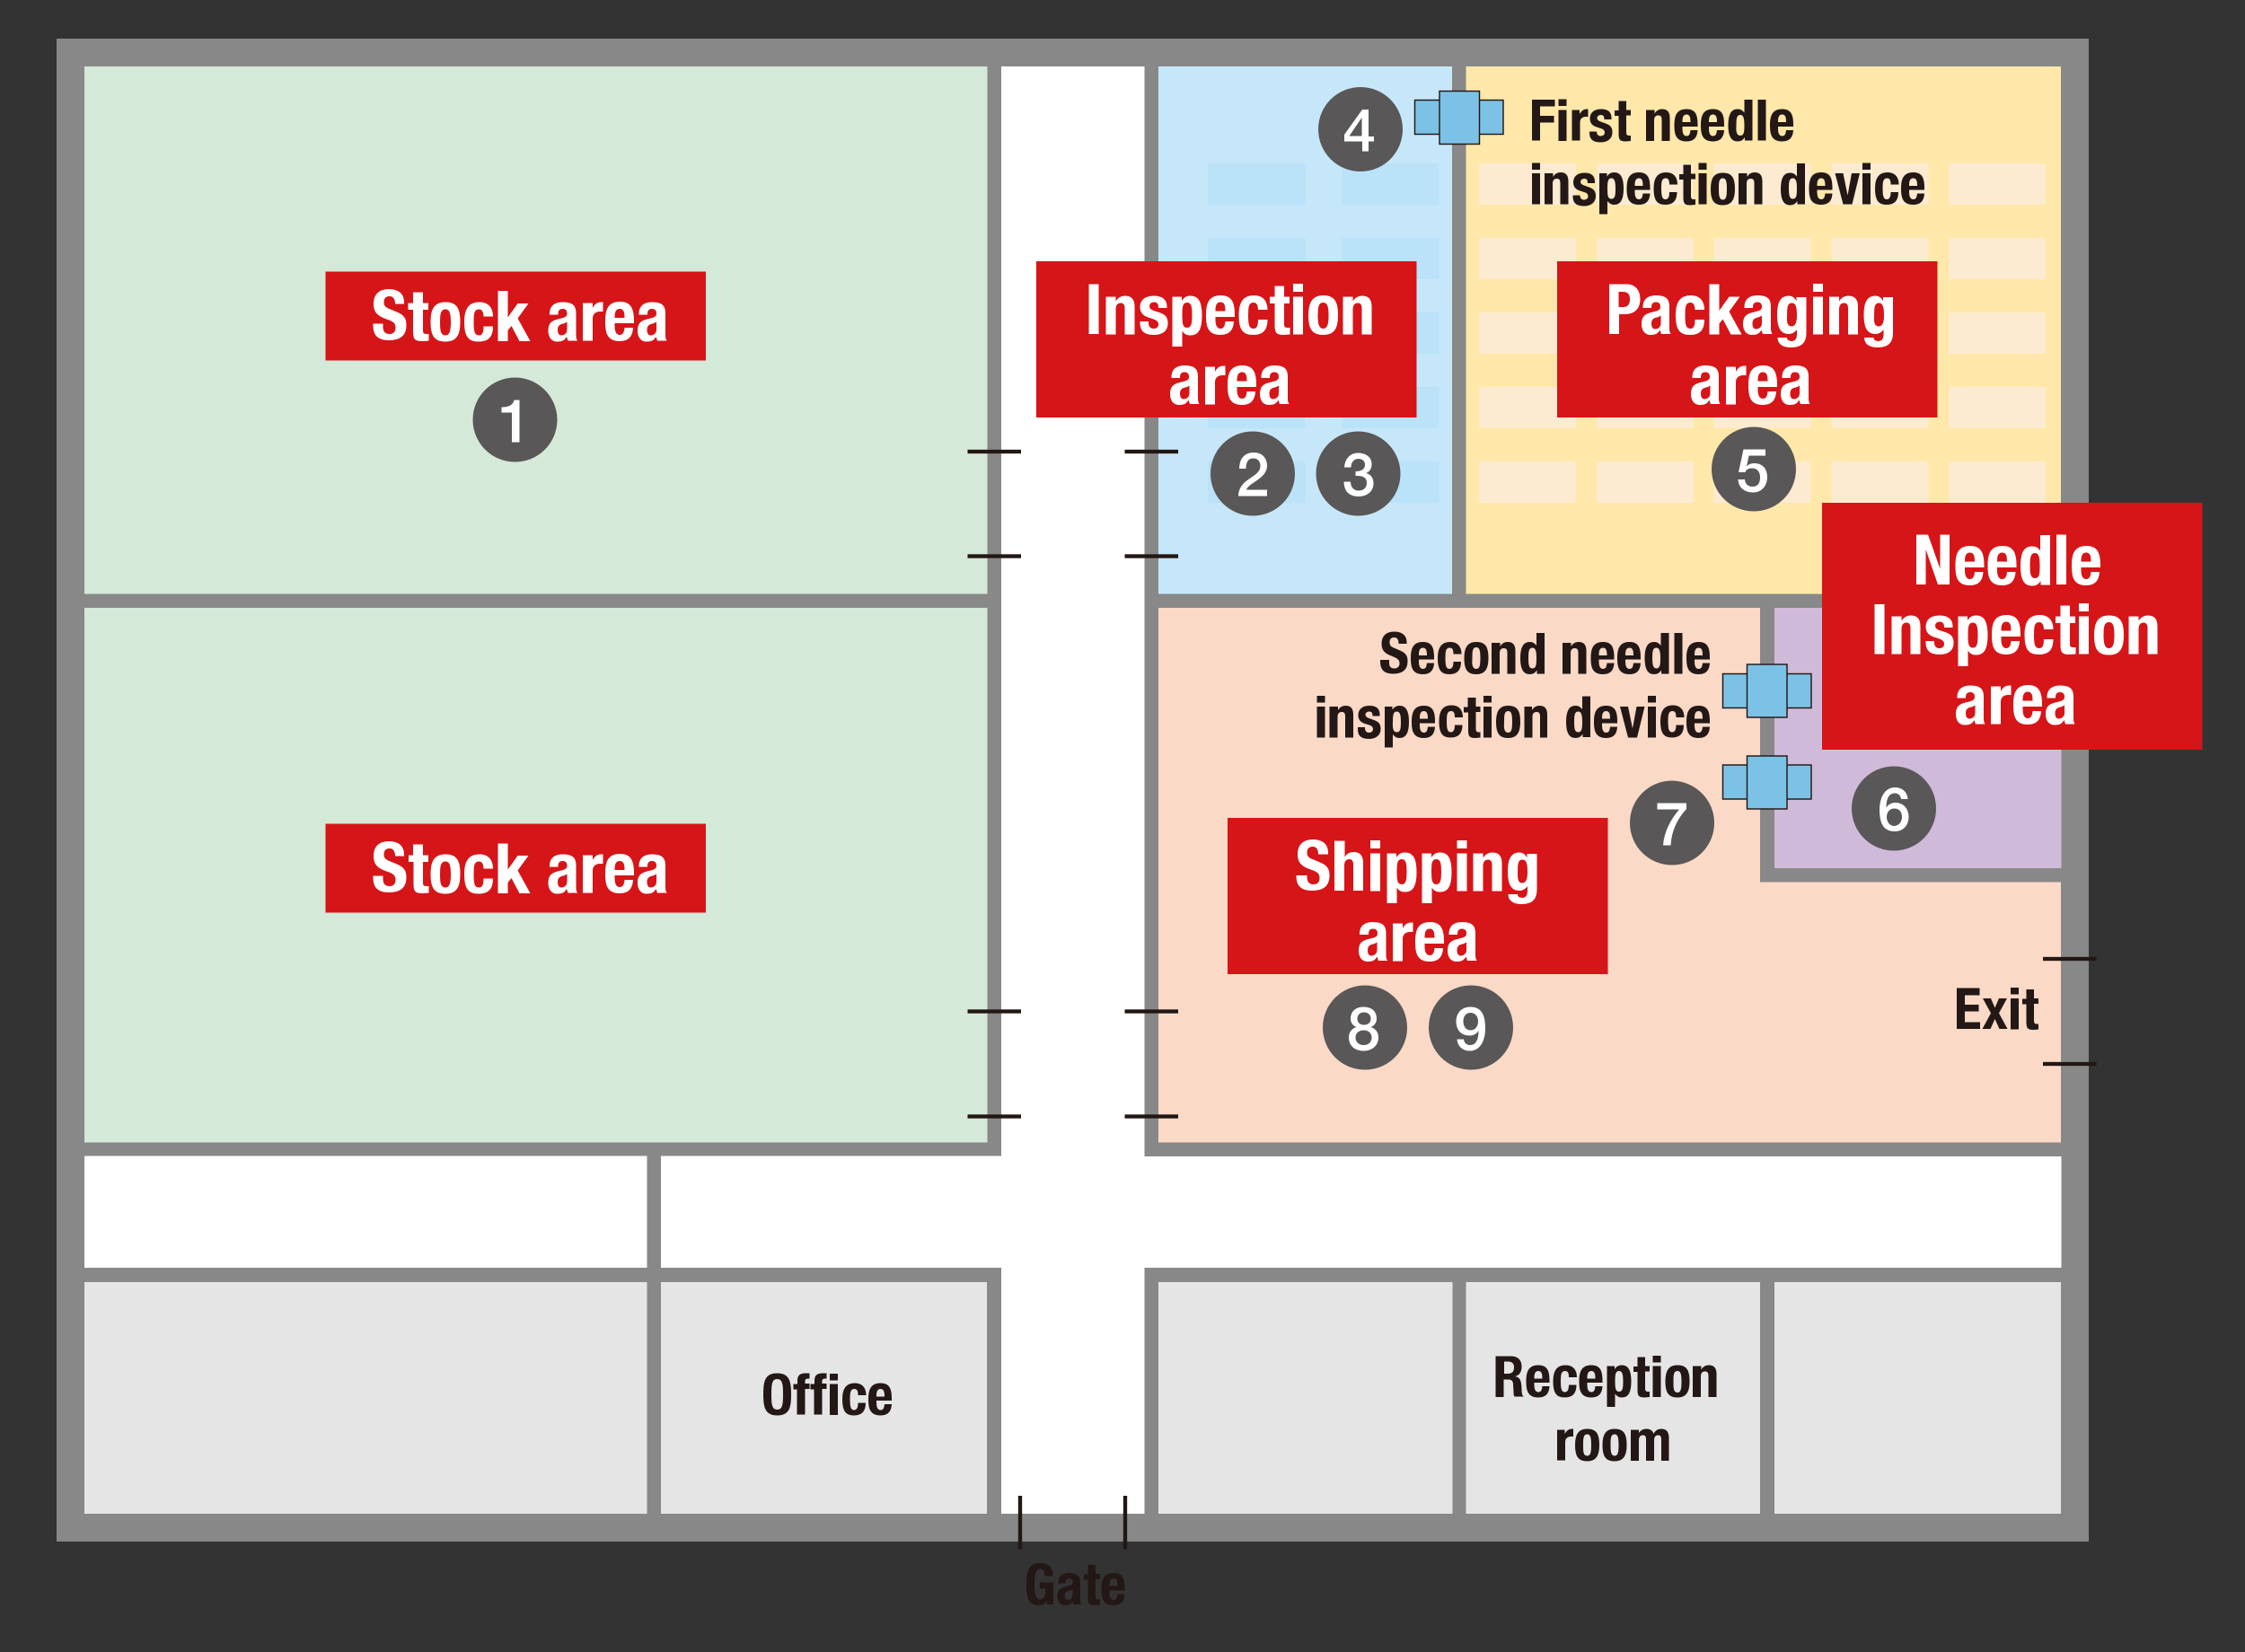 <?xml version="1.0" encoding="utf-8"?>
<!-- Generator: Adobe Illustrator 23.1.1, SVG Export Plug-In . SVG Version: 6.00 Build 0)  -->
<svg version="1.1" xmlns="http://www.w3.org/2000/svg" xmlns:xlink="http://www.w3.org/1999/xlink" x="0px" y="0px" width="500px"
	 height="368px" viewBox="0 0 500 368" style="enable-background:new 0 0 500 368;" xml:space="preserve">
<rect x="0" y="0" width="500" height="368" fill="#333333" stroke="none"/>
<style type="text/css">
	.st0{fill:#FAD9C7;}
	.st1{fill:#FFE8A9;}
	.st2{fill:#FDEBD1;}
	.st3{fill:#C6E7F9;}
	.st4{fill:#D0BAD9;}
	.st5{fill:#FFFFFF;}
	.st6{fill:#E5E5E6;}
	.st7{fill:#D4E9D7;}
	.st8{fill:#888888;}
	.st9{fill:#7CC2E6;stroke:#221714;stroke-width:0.289;stroke-miterlimit:10;}
	.st10{fill:#BAE2F8;}
	.st11{fill:none;stroke:#221714;stroke-width:0.869;stroke-miterlimit:10;}
	.st12{fill:#231815;}
	.st13{fill:#595757;}
	.st14{fill:#D61518;}
</style>
<g id="図">
	<polygon class="st0" points="393.6,133.8 256.4,133.8 256.4,256 462.1,256 462.1,194.9 393.6,194.9 	"/>
	<rect x="324.9" y="11.7" class="st1" width="137.2" height="122.2"/>
	<g>
		<rect x="329.4" y="53" class="st2" width="21.6" height="9.2"/>
		<rect x="329.4" y="36.4" class="st2" width="21.6" height="9.2"/>
		<rect x="329.4" y="69.6" class="st2" width="21.6" height="9.2"/>
		<rect x="329.4" y="86.2" class="st2" width="21.6" height="9.2"/>
		<rect x="329.4" y="102.8" class="st2" width="21.6" height="9.2"/>
	</g>
	<g>
		<rect x="355.6" y="53" class="st2" width="21.6" height="9.2"/>
		<rect x="355.6" y="36.4" class="st2" width="21.6" height="9.2"/>
		<rect x="355.6" y="69.6" class="st2" width="21.6" height="9.2"/>
		<rect x="355.6" y="86.2" class="st2" width="21.6" height="9.2"/>
		<rect x="355.6" y="102.8" class="st2" width="21.6" height="9.2"/>
	</g>
	<g>
		<rect x="381.7" y="53" class="st2" width="21.6" height="9.2"/>
		<rect x="381.7" y="36.4" class="st2" width="21.6" height="9.2"/>
		<rect x="381.7" y="69.6" class="st2" width="21.6" height="9.2"/>
		<rect x="381.7" y="86.2" class="st2" width="21.6" height="9.2"/>
		<rect x="381.7" y="102.8" class="st2" width="21.6" height="9.2"/>
	</g>
	<g>
		<rect x="407.9" y="53" class="st2" width="21.6" height="9.2"/>
		<rect x="407.9" y="36.4" class="st2" width="21.6" height="9.2"/>
		<rect x="407.9" y="69.6" class="st2" width="21.6" height="9.2"/>
		<rect x="407.9" y="86.2" class="st2" width="21.6" height="9.2"/>
		<rect x="407.9" y="102.8" class="st2" width="21.6" height="9.2"/>
	</g>
	<g>
		<rect x="434" y="53" class="st2" width="21.6" height="9.2"/>
		<rect x="434" y="36.4" class="st2" width="21.6" height="9.2"/>
		<rect x="434" y="69.6" class="st2" width="21.6" height="9.2"/>
		<rect x="434" y="86.2" class="st2" width="21.6" height="9.2"/>
		<rect x="434" y="102.8" class="st2" width="21.6" height="9.2"/>
	</g>
	<rect x="256.4" y="11.7" class="st3" width="68.6" height="122.2"/>
	<rect x="393.6" y="133.8" class="st4" width="68.6" height="61.1"/>
	<polygon class="st5" points="462.1,256 256.4,256 256.4,11.7 221.4,11.7 221.4,256 15.7,256 15.7,284 221.4,284 221.4,340.3 
		256.4,340.3 256.4,284 462.1,284 	"/>
	<rect x="18.8" y="285.5" class="st6" width="201.1" height="51.7"/>
	<rect x="258" y="285.5" class="st6" width="201.1" height="51.7"/>
	<rect x="15.7" y="11.7" class="st7" width="205.7" height="122.2"/>
	<rect x="15.7" y="133.8" class="st7" width="205.7" height="122.2"/>
	<path class="st8" d="M12.6,8.6v334.8h452.6V8.6H12.6z M326.5,14.8h132.5v117.5h-67h-65.5V14.8z M258,135.4h65.4h3.1H392v61.1h67v58
		H258V135.4z M459.1,193.4h-63.9v-58h63.9V193.4z M258,14.8h65.4v117.5H258V14.8z M18.8,14.8h201.1v117.5H18.8V14.8z M18.8,135.4
		h201.1v119.1H18.8V135.4z M144.1,337.2H18.8v-51.7h125.3V337.2z M144.1,282.4H18.8v-24.9h125.3V282.4z M219.9,337.2h-72.7v-51.7
		h72.7V337.2z M323.4,337.2H258v-51.7h65.5V337.2z M392,337.2h-65.5v-51.7H392V337.2z M459.1,337.2h-63.9v-51.7h63.9V337.2z
		 M459.1,282.4H254.9v54.8H223v-54.8h-75.8v-24.9H223V135.4v-3.1V14.8h31.9v117.5v3.1v122.2h204.2V282.4z"/>
	<rect x="315.1" y="22.3" class="st9" width="19.7" height="7.6"/>
	<rect x="320.6" y="20.3" class="st9" width="8.9" height="11.8"/>
	<rect x="383.7" y="150.1" class="st9" width="19.7" height="7.6"/>
	<g>
		<rect x="298.9" y="53" class="st10" width="21.6" height="9.2"/>
		<rect x="298.9" y="36.4" class="st10" width="21.6" height="9.2"/>
		<rect x="298.9" y="69.6" class="st10" width="21.6" height="9.2"/>
		<rect x="298.9" y="86.2" class="st10" width="21.6" height="9.2"/>
		<rect x="298.9" y="102.8" class="st10" width="21.6" height="9.2"/>
	</g>
	<g>
		<rect x="269.1" y="53" class="st10" width="21.6" height="9.2"/>
		<rect x="269.1" y="36.4" class="st10" width="21.6" height="9.2"/>
		<rect x="269.1" y="69.6" class="st10" width="21.6" height="9.2"/>
		<rect x="269.1" y="86.2" class="st10" width="21.6" height="9.2"/>
		<rect x="269.1" y="102.8" class="st10" width="21.6" height="9.2"/>
	</g>
	<rect x="389.1" y="148" class="st9" width="8.9" height="11.8"/>
	<rect x="383.7" y="170.4" class="st9" width="19.7" height="7.6"/>
	<rect x="389.1" y="168.4" class="st9" width="8.9" height="11.8"/>
	<g>
		<line class="st11" x1="466.9" y1="213.6" x2="455" y2="213.6"/>
		<line class="st11" x1="466.9" y1="237" x2="455" y2="237"/>
	</g>
	<g>
		<line class="st11" x1="227.2" y1="333.2" x2="227.2" y2="345.1"/>
		<line class="st11" x1="250.6" y1="333.2" x2="250.6" y2="345.1"/>
	</g>
	<g>
		<line class="st11" x1="421.7" y1="128.1" x2="421.7" y2="138"/>
		<line class="st11" x1="434.6" y1="128.1" x2="434.6" y2="138"/>
	</g>
	<g>
		<line class="st11" x1="227.4" y1="100.6" x2="215.5" y2="100.6"/>
		<line class="st11" x1="227.4" y1="123.9" x2="215.5" y2="123.9"/>
	</g>
	<g>
		<line class="st11" x1="262.4" y1="100.6" x2="250.5" y2="100.6"/>
		<line class="st11" x1="262.4" y1="123.9" x2="250.5" y2="123.9"/>
	</g>
	<g>
		<line class="st11" x1="262.4" y1="225.3" x2="250.5" y2="225.3"/>
		<line class="st11" x1="262.4" y1="248.7" x2="250.5" y2="248.7"/>
	</g>
	<g>
		<line class="st11" x1="227.4" y1="225.3" x2="215.5" y2="225.3"/>
		<line class="st11" x1="227.4" y1="248.7" x2="215.5" y2="248.7"/>
	</g>
	<g>
		<g>
			<path class="st12" d="M232.7,351c0-0.7-0.3-1.5-1-1.5c-0.9,0-1.3,0.9-1.3,3.2c0,2.2,0.2,3.6,1.3,3.6c0.4,0,1.1-0.5,1.1-1.5v-0.9
				h-1.2v-1.4h3v4.9h-1.4v-0.8h0c-0.4,0.7-1.1,1-1.9,1c-2.3,0-2.7-1.7-2.7-4.8c0-3.1,0.7-4.6,3.1-4.6c2,0,2.8,1,2.8,2.9H232.7z"/>
			<path class="st12" d="M235.7,352.7v-0.2c0-1.6,1.1-2.1,2.4-2.1c2.1,0,2.5,0.9,2.5,2.1v3.6c0,0.6,0,0.9,0.2,1.3h-1.7
				c-0.1-0.2-0.2-0.5-0.2-0.7h0c-0.4,0.7-0.9,0.9-1.7,0.9c-1.2,0-1.7-1-1.7-2c0-1.3,0.5-1.8,1.7-2.1l1-0.3c0.5-0.1,0.7-0.3,0.7-0.8
				c0-0.5-0.2-0.8-0.8-0.8c-0.5,0-0.8,0.4-0.8,0.9v0.2H235.7z M238.9,354c-0.2,0.2-0.5,0.3-0.8,0.3c-0.7,0.2-1,0.5-1,1.1
				c0,0.5,0.2,1,0.7,1c0.5,0,1.1-0.3,1.1-1.1V354z"/>
			<path class="st12" d="M242.2,348.6h1.8v2h1v1.2h-1v3.7c0,0.5,0.1,0.8,0.6,0.8c0.1,0,0.3,0,0.4,0v1.2c-0.4,0-0.7,0.1-1.1,0.1
				c-1.4,0-1.6-0.4-1.6-1.8v-3.9h-0.9v-1.2h0.9V348.6z"/>
			<path class="st12" d="M247.1,354.3v0.5c0,0.8,0.2,1.6,0.9,1.6c0.6,0,0.8-0.4,0.9-1.3h1.6c-0.1,1.6-0.8,2.5-2.5,2.5
				c-2.6,0-2.7-2-2.7-3.7c0-1.8,0.4-3.5,2.7-3.5c2.1,0,2.5,1.4,2.5,3.5v0.4H247.1z M248.9,353.2c0-1-0.2-1.6-0.9-1.6
				c-0.7,0-0.9,0.7-0.9,1.4v0.3H248.9z"/>
		</g>
	</g>
	<g>
		<path class="st13" d="M124.1,93.5c0,5.2-4.2,9.4-9.4,9.4c-5.2,0-9.4-4.2-9.4-9.4c0-5.2,4.2-9.4,9.4-9.4
			C119.9,84.1,124.1,88.4,124.1,93.5z"/>
		<g>
			<path class="st5" d="M111.8,90.7c1.3,0,2.5-0.4,2.7-1.6h1.2v9.4h-1.7v-6.6h-2.3V90.7z"/>
		</g>
	</g>
	<g>
		<path class="st13" d="M288.4,105.5c0,5.2-4.2,9.4-9.4,9.4c-5.2,0-9.4-4.2-9.4-9.4c0-5.2,4.2-9.4,9.4-9.4
			C284.2,96.1,288.4,100.4,288.4,105.5z"/>
		<g>
			<path class="st5" d="M282.2,110.5h-6.4c0-1.5,0.8-2.7,2.1-3.6c1.2-0.9,2.8-1.6,2.8-3.1c0-0.7-0.3-1.7-1.6-1.7
				c-1.2,0-1.6,1-1.6,2.3H276c0-2.1,1.1-3.6,3.2-3.6c2.3,0,3,1.7,3,2.9c0,1.5-1,2.4-2.1,3.2c-1.1,0.8-2.2,1.3-2.5,2.2h4.6V110.5z"/>
		</g>
	</g>
	<g>
		<path class="st13" d="M311.9,105.5c0,5.2-4.2,9.4-9.4,9.4s-9.4-4.2-9.4-9.4c0-5.2,4.2-9.4,9.4-9.4S311.9,100.4,311.9,105.5z"/>
		<g>
			<path class="st5" d="M301.9,105c1,0,2.1-0.3,2.1-1.5c0-0.8-0.6-1.3-1.5-1.3c-1.1,0-1.6,1-1.6,1.9h-1.5c0.1-1.8,1.2-3.2,3.1-3.2
				c1.5,0,3,0.8,3,2.5c0,0.9-0.4,1.7-1.3,2v0c1.1,0.2,1.7,1.1,1.7,2.3c0,1.8-1.5,2.9-3.3,2.9c-2.2,0-3.3-1.3-3.3-3.3h1.5
				c0,1.1,0.6,2,1.8,2c1,0,1.8-0.6,1.8-1.7c0-1.5-1.2-1.6-2.5-1.6V105z"/>
		</g>
	</g>
	<g>
		<path class="st13" d="M312.4,28.8c0,5.2-4.2,9.4-9.4,9.4c-5.2,0-9.4-4.2-9.4-9.4c0-5.2,4.2-9.4,9.4-9.4
			C308.2,19.4,312.4,23.6,312.4,28.8z"/>
		<g>
			<path class="st5" d="M306,31.5h-1.2v2.2h-1.4v-2.2h-4V30l4-5.6h1.4v6h1.2V31.5z M300.5,30.3h2.8v-4.1h0L300.5,30.3z"/>
		</g>
	</g>
	<g>
		<path class="st13" d="M400,104.5c0,5.2-4.2,9.4-9.4,9.4c-5.2,0-9.4-4.2-9.4-9.4c0-5.2,4.2-9.4,9.4-9.4
			C395.8,95.1,400,99.3,400,104.5z"/>
		<g>
			<path class="st5" d="M388.3,100.1h4.9v1.4h-3.7l-0.5,2.4l0,0c0.4-0.5,1.1-0.7,1.7-0.7c1.9,0,2.9,1.3,2.9,3.1
				c0,1.5-0.9,3.4-3.2,3.4c-1.8,0-3.2-1-3.3-2.9h1.5c0.1,1,0.7,1.6,1.7,1.6c1.3,0,1.7-0.9,1.7-2.1c0-1-0.5-2-1.8-2
				c-0.6,0-1.3,0.2-1.5,0.9h-1.5L388.3,100.1z"/>
		</g>
	</g>
	<g>
		<g>
			<path class="st13" d="M313.4,228.9c0,5.2-4.2,9.4-9.4,9.4c-5.2,0-9.4-4.2-9.4-9.4c0-5.2,4.2-9.4,9.4-9.4
				C309.2,219.5,313.4,223.7,313.4,228.9z"/>
			<g>
				<g>
					<path class="st5" d="M300.4,231.1c0-1.2,0.7-2,1.7-2.3v0c-0.8-0.3-1.3-1-1.3-1.9c0-1.6,1.1-2.6,2.9-2.6s2.9,1,2.9,2.6
						c0,0.9-0.5,1.6-1.3,1.9v0c1,0.3,1.7,1.1,1.7,2.3c0,1.8-1.4,3-3.3,3S300.4,233,300.4,231.1z M305.5,231.1c0-1-0.8-1.6-1.8-1.6
						s-1.8,0.6-1.8,1.6c0,1.1,0.8,1.7,1.8,1.7S305.5,232.2,305.5,231.1z M302.3,226.9c0,0.9,0.6,1.4,1.5,1.4s1.5-0.5,1.5-1.4
						c0-0.9-0.7-1.4-1.5-1.4S302.3,226,302.3,226.9z"/>
				</g>
			</g>
		</g>
		<g>
			<path class="st13" d="M337,228.9c0,5.2-4.2,9.4-9.4,9.4c-5.2,0-9.4-4.2-9.4-9.4c0-5.2,4.2-9.4,9.4-9.4
				C332.8,219.5,337,223.7,337,228.9z"/>
			<g>
				<g>
					<path class="st5" d="M326,231.5c0.1,0.8,0.6,1.3,1.4,1.3c1.7,0,1.9-2,1.9-3.2l0,0c-0.4,0.7-1.2,1.1-2,1.1c-1.8,0-3-1.2-3-3.2
						c0-1.8,1.2-3.2,3.2-3.2c2.7,0,3.3,2.2,3.3,4.9c0,2.2-0.9,4.9-3.5,4.9c-1.5,0-2.7-1-2.8-2.6H326z M325.9,227.5c0,1,0.5,2,1.6,2
						c1.1,0,1.7-0.9,1.7-2c0-1-0.6-1.9-1.7-1.9C326.4,225.6,325.9,226.5,325.9,227.5z"/>
				</g>
			</g>
		</g>
	</g>
	<g>
		<path class="st13" d="M431.2,180.1c0,5.2-4.2,9.4-9.4,9.4c-5.2,0-9.4-4.2-9.4-9.4c0-5.2,4.2-9.4,9.4-9.4
			C427,170.7,431.2,174.9,431.2,180.1z"/>
		<g>
			<path class="st5" d="M423.4,178c-0.1-0.8-0.6-1.3-1.4-1.3c-1.7,0-1.9,2-1.9,3.2l0,0c0.4-0.7,1.2-1.1,2-1.1c1.9,0,3,1.4,3,3.2
				c0,1.8-1.2,3.2-3.1,3.2c-2.8,0-3.4-2.2-3.4-4.9c0-2.2,0.9-4.9,3.5-4.9c1.5,0,2.7,1,2.8,2.6H423.4z M423.6,182
				c0-1-0.5-1.9-1.7-1.9c-1.1,0-1.7,0.9-1.7,1.9c0,1,0.6,2,1.7,2C423,183.9,423.6,183,423.6,182z"/>
		</g>
	</g>
	<g>
		<path class="st13" d="M381.8,183.3c0,5.2-4.2,9.4-9.4,9.4c-5.2,0-9.4-4.2-9.4-9.4c0-5.2,4.2-9.4,9.4-9.4
			C377.6,174,381.8,178.2,381.8,183.3z"/>
		<g>
			<path class="st5" d="M369.2,178.9h6.4v1.3c-2,2.2-3.3,4.7-3.5,8.1h-1.7c0.2-3,1.7-5.8,3.6-8h-4.9V178.9z"/>
		</g>
	</g>
</g>
<g id="英語">
	<rect x="72.5" y="183.5" class="st14" width="84.7" height="19.8"/>
	<g>
		<path class="st5" d="M85.3,195.4v0.3c0,1,0.3,1.7,1.5,1.7c0.7,0,1.3-0.4,1.3-1.4c0-1-0.5-1.4-2-1.9c-2-0.7-2.9-1.5-2.9-3.4
			c0-2.2,1.3-3.3,3.4-3.3c2,0,3.4,0.9,3.4,3v0.3H88c0-1-0.4-1.7-1.2-1.7c-1,0-1.3,0.6-1.3,1.3c0,0.7,0.2,1.1,1.2,1.5l1.7,0.7
			c1.7,0.7,2.1,1.6,2.1,2.9c0,2.4-1.4,3.4-3.9,3.4c-2.5,0-3.5-1.2-3.5-3.2v-0.5H85.3z"/>
		<path class="st5" d="M92,188.1h2.2v2.4h1.2v1.5h-1.2v4.5c0,0.7,0.1,0.9,0.8,0.9c0.2,0,0.3,0,0.5,0v1.5c-0.5,0-0.9,0.1-1.4,0.1
			c-1.7,0-2-0.5-2-2.2V192h-1.1v-1.5H92V188.1z"/>
		<path class="st5" d="M99.2,190.3c2.6,0,3.3,1.5,3.3,4.4c0,2.9-0.8,4.4-3.3,4.4c-2.6,0-3.3-1.5-3.3-4.4
			C95.9,191.9,96.7,190.3,99.2,190.3z M99.2,197.7c0.9,0,1.2-0.9,1.2-2.9c0-2.1-0.3-2.9-1.2-2.9c-1.1,0-1.2,1.2-1.2,2.9
			S98.1,197.7,99.2,197.7z"/>
		<path class="st5" d="M107.7,193.6c0-0.8-0.2-1.7-1-1.7c-1.1,0-1.2,0.9-1.2,2.9c0,2.1,0.2,2.9,1.2,2.9c0.7,0,1-0.6,1-2h2.1
			c0,2.2-0.9,3.4-3.2,3.4c-2.2,0-3.2-1-3.2-4.4c0-3.4,1.4-4.4,3.4-4.4s3,1.3,3,3.2H107.7z"/>
		<path class="st5" d="M113.1,187.8v5.9h0l2.2-3.1h2.4l-2.4,3.3l2.8,5.1h-2.4l-1.8-3.4l-0.8,1v2.4h-2.2v-11.1H113.1z"/>
		<path class="st5" d="M122.4,193.1v-0.2c0-1.9,1.3-2.6,2.9-2.6c2.6,0,3,1.1,3,2.6v4.4c0,0.8,0,1.1,0.3,1.6h-2.1
			c-0.1-0.3-0.2-0.6-0.3-0.9h0c-0.5,0.9-1.1,1.1-2.1,1.1c-1.5,0-2-1.3-2-2.4c0-1.6,0.6-2.2,2.1-2.6l1.2-0.3c0.6-0.2,0.9-0.4,0.9-1
			c0-0.6-0.3-1-1-1c-0.7,0-1,0.4-1,1.1v0.2H122.4z M126.3,194.7c-0.3,0.2-0.7,0.4-0.9,0.4c-0.9,0.2-1.2,0.6-1.2,1.4
			c0,0.6,0.2,1.2,0.8,1.2c0.6,0,1.3-0.4,1.3-1.3V194.7z"/>
		<path class="st5" d="M129.9,190.5h2.1v1.1h0c0.4-0.8,1-1.3,1.9-1.3c0.1,0,0.3,0,0.4,0v2.1c-0.2,0-0.5,0-0.7,0
			c-0.7,0-1.6,0.4-1.6,1.5v5h-2.2V190.5z"/>
		<path class="st5" d="M136.9,195v0.7c0,1,0.3,1.9,1.1,1.9c0.7,0,1-0.5,1.1-1.6h1.9c-0.1,1.9-1,3-3,3c-3.1,0-3.2-2.4-3.2-4.5
			c0-2.2,0.4-4.3,3.3-4.3c2.5,0,3.1,1.7,3.1,4.3v0.5H136.9z M139.1,193.8c0-1.3-0.2-2-1.1-2c-0.9,0-1.1,0.9-1.1,1.7v0.3H139.1z"/>
		<path class="st5" d="M142.3,193.1v-0.2c0-1.9,1.3-2.6,2.9-2.6c2.6,0,3,1.1,3,2.6v4.4c0,0.8,0,1.1,0.3,1.6h-2.1
			c-0.1-0.3-0.2-0.6-0.3-0.9h0c-0.5,0.9-1.1,1.1-2.1,1.1c-1.5,0-2-1.3-2-2.4c0-1.6,0.6-2.2,2.1-2.6l1.2-0.3c0.6-0.2,0.9-0.4,0.9-1
			c0-0.6-0.3-1-1-1c-0.7,0-1,0.4-1,1.1v0.2H142.3z M146.2,194.7c-0.3,0.2-0.7,0.4-0.9,0.4c-0.9,0.2-1.2,0.6-1.2,1.4
			c0,0.6,0.2,1.2,0.8,1.2c0.6,0,1.3-0.4,1.3-1.3V194.7z"/>
	</g>
	<rect x="72.5" y="60.5" class="st14" width="84.7" height="19.8"/>
	<g>
		<path class="st5" d="M85.3,72.4v0.3c0,1,0.3,1.7,1.5,1.7c0.7,0,1.3-0.4,1.3-1.4c0-1-0.5-1.4-2-1.9c-2-0.7-2.9-1.5-2.9-3.4
			c0-2.2,1.3-3.3,3.4-3.3c2,0,3.4,0.9,3.4,3v0.3H88c0-1-0.4-1.7-1.2-1.7c-1,0-1.3,0.6-1.3,1.3c0,0.7,0.2,1.1,1.2,1.5l1.7,0.7
			c1.7,0.7,2.1,1.6,2.1,2.9c0,2.4-1.4,3.4-3.9,3.4c-2.5,0-3.5-1.2-3.5-3.2v-0.5H85.3z"/>
		<path class="st5" d="M92,65.1h2.2v2.4h1.2V69h-1.2v4.5c0,0.7,0.1,0.9,0.8,0.9c0.2,0,0.3,0,0.5,0v1.5C94.9,76,94.5,76,94,76
			c-1.7,0-2-0.5-2-2.2V69h-1.1v-1.5H92V65.1z"/>
		<path class="st5" d="M99.2,67.3c2.6,0,3.3,1.5,3.3,4.4c0,2.9-0.8,4.4-3.3,4.4c-2.6,0-3.3-1.5-3.3-4.4
			C95.9,68.9,96.7,67.3,99.2,67.3z M99.2,74.7c0.9,0,1.2-0.9,1.2-2.9c0-2.1-0.3-2.9-1.2-2.9c-1.1,0-1.2,1.2-1.2,2.9
			S98.1,74.7,99.2,74.7z"/>
		<path class="st5" d="M107.7,70.6c0-0.8-0.2-1.7-1-1.7c-1.1,0-1.2,0.9-1.2,2.9c0,2.1,0.2,2.9,1.2,2.9c0.7,0,1-0.6,1-2h2.1
			c0,2.2-0.9,3.4-3.2,3.4c-2.2,0-3.2-1-3.2-4.4c0-3.4,1.4-4.4,3.4-4.4s3,1.3,3,3.2H107.7z"/>
		<path class="st5" d="M113.1,64.8v5.9h0l2.2-3.1h2.4l-2.4,3.3l2.8,5.1h-2.4l-1.8-3.4l-0.8,1v2.4h-2.2V64.8H113.1z"/>
		<path class="st5" d="M122.4,70.1v-0.2c0-1.9,1.3-2.6,2.9-2.6c2.6,0,3,1.1,3,2.6v4.4c0,0.8,0,1.1,0.3,1.6h-2.1
			c-0.1-0.3-0.2-0.6-0.3-0.9h0c-0.5,0.9-1.1,1.1-2.1,1.1c-1.5,0-2-1.3-2-2.4c0-1.6,0.6-2.2,2.1-2.6l1.2-0.3c0.6-0.2,0.9-0.4,0.9-1
			c0-0.6-0.3-1-1-1c-0.7,0-1,0.4-1,1.1v0.2H122.4z M126.3,71.7c-0.3,0.2-0.7,0.4-0.9,0.4c-0.9,0.2-1.2,0.6-1.2,1.4
			c0,0.6,0.2,1.2,0.8,1.2c0.6,0,1.3-0.4,1.3-1.3V71.7z"/>
		<path class="st5" d="M129.9,67.5h2.1v1.1h0c0.4-0.8,1-1.3,1.9-1.3c0.1,0,0.3,0,0.4,0v2.1c-0.2,0-0.5,0-0.7,0
			c-0.7,0-1.6,0.4-1.6,1.5v5h-2.2V67.5z"/>
		<path class="st5" d="M136.9,72v0.7c0,1,0.3,1.9,1.1,1.9c0.7,0,1-0.5,1.1-1.6h1.9c-0.1,1.9-1,3-3,3c-3.1,0-3.2-2.4-3.2-4.5
			c0-2.2,0.4-4.3,3.3-4.3c2.5,0,3.1,1.7,3.1,4.3V72H136.9z M139.1,70.8c0-1.3-0.2-2-1.1-2c-0.9,0-1.1,0.9-1.1,1.7v0.3H139.1z"/>
		<path class="st5" d="M142.3,70.1v-0.2c0-1.9,1.3-2.6,2.9-2.6c2.6,0,3,1.1,3,2.6v4.4c0,0.8,0,1.1,0.3,1.6h-2.1
			c-0.1-0.3-0.2-0.6-0.3-0.9h0c-0.5,0.9-1.1,1.1-2.1,1.1c-1.5,0-2-1.3-2-2.4c0-1.6,0.6-2.2,2.1-2.6l1.2-0.3c0.6-0.2,0.9-0.4,0.9-1
			c0-0.6-0.3-1-1-1c-0.7,0-1,0.4-1,1.1v0.2H142.3z M146.2,71.7c-0.3,0.2-0.7,0.4-0.9,0.4c-0.9,0.2-1.2,0.6-1.2,1.4
			c0,0.6,0.2,1.2,0.8,1.2c0.6,0,1.3-0.4,1.3-1.3V71.7z"/>
	</g>
	<rect x="230.8" y="58.2" class="st14" width="84.7" height="34.8"/>
	<g>
		<path class="st5" d="M242.5,74.5V63.3h2.2v11.1H242.5z"/>
		<path class="st5" d="M246.4,66.1h2.1v1h0c0.5-0.8,1.2-1.2,2.1-1.2c1.3,0,2.1,0.7,2.1,2.4v6.2h-2.2v-5.8c0-0.8-0.3-1.2-0.9-1.2
			c-0.7,0-1.1,0.5-1.1,1.4v5.6h-2.2V66.1z"/>
		<path class="st5" d="M255.8,71.7V72c0,0.7,0.4,1.2,1.1,1.2c0.7,0,1.1-0.3,1.1-1c0-0.5-0.4-0.8-0.8-1l-1.5-0.5
			c-1.2-0.4-1.8-1.2-1.8-2.3c0-1.4,0.9-2.5,3.1-2.5c1.9,0,2.9,0.9,2.9,2.4v0.3h-1.9c0-0.8-0.2-1.3-1-1.3c-0.5,0-1,0.3-1,0.9
			c0,0.4,0.2,0.7,0.9,1l1.3,0.4c1.4,0.5,1.9,1.1,1.9,2.4c0,1.8-1.3,2.6-3.1,2.6c-2.4,0-3.1-1.1-3.1-2.7v-0.3H255.8z"/>
		<path class="st5" d="M261.1,66.1h2.1V67h0c0.5-0.8,1.1-1.1,1.9-1.1c1.8,0,2.6,1.3,2.6,4.4c0,3.1-0.8,4.4-2.6,4.4
			c-0.8,0-1.4-0.3-1.8-1h0v3.5h-2.2V66.1z M264.4,73c0.9,0,1.1-0.9,1.1-2.8s-0.2-2.8-1.1-2.8c-1,0-1.1,0.9-1.1,2.8
			S263.4,73,264.4,73z"/>
		<path class="st5" d="M270.7,70.6v0.7c0,1,0.3,1.9,1.1,1.9c0.7,0,1-0.5,1.1-1.6h1.9c-0.1,1.9-1,3-3,3c-3.1,0-3.2-2.4-3.2-4.5
			c0-2.2,0.4-4.3,3.3-4.3c2.5,0,3.1,1.7,3.1,4.3v0.5H270.7z M272.9,69.3c0-1.3-0.2-2-1.1-2c-0.9,0-1.1,0.9-1.1,1.7v0.3H272.9z"/>
		<path class="st5" d="M280.2,69.1c0-0.8-0.2-1.7-1-1.7c-1.1,0-1.2,0.9-1.2,2.9c0,2.1,0.2,2.9,1.2,2.9c0.7,0,1-0.6,1-2h2.1
			c0,2.2-0.9,3.4-3.2,3.4c-2.2,0-3.2-1-3.2-4.4c0-3.4,1.4-4.4,3.4-4.4s3,1.3,3,3.2H280.2z"/>
		<path class="st5" d="M283.8,63.7h2.2v2.4h1.2v1.5H286v4.5c0,0.7,0.1,0.9,0.8,0.9c0.2,0,0.3,0,0.5,0v1.5c-0.5,0-0.9,0.1-1.4,0.1
			c-1.7,0-2-0.5-2-2.2v-4.8h-1.1v-1.5h1.1V63.7z"/>
		<path class="st5" d="M288,63.2h2.2V65H288V63.2z M288,66.1h2.2v8.4H288V66.1z"/>
		<path class="st5" d="M294.7,65.8c2.6,0,3.3,1.5,3.3,4.4c0,2.9-0.8,4.4-3.3,4.4c-2.6,0-3.3-1.5-3.3-4.4
			C291.4,67.4,292.3,65.8,294.7,65.8z M294.7,73.2c0.9,0,1.2-0.9,1.2-2.9c0-2.1-0.3-2.9-1.2-2.9c-1.1,0-1.2,1.2-1.2,2.9
			S293.7,73.2,294.7,73.2z"/>
		<path class="st5" d="M299.2,66.1h2.1v1h0c0.5-0.8,1.2-1.2,2.1-1.2c1.3,0,2.1,0.7,2.1,2.4v6.2h-2.2v-5.8c0-0.8-0.3-1.2-0.9-1.2
			c-0.7,0-1.1,0.5-1.1,1.4v5.6h-2.2V66.1z"/>
		<path class="st5" d="M260.9,84.2V84c0-1.9,1.3-2.6,2.9-2.6c2.6,0,3,1.1,3,2.6v4.4c0,0.8,0,1.1,0.3,1.6h-2.1
			c-0.1-0.3-0.2-0.6-0.3-0.9h0c-0.5,0.9-1.1,1.1-2.1,1.1c-1.5,0-2-1.3-2-2.4c0-1.6,0.6-2.2,2.1-2.6l1.2-0.3c0.6-0.2,0.9-0.4,0.9-1
			c0-0.6-0.3-1-1-1c-0.7,0-1,0.4-1,1.1v0.2H260.9z M264.9,85.9c-0.3,0.2-0.7,0.4-0.9,0.4c-0.9,0.2-1.2,0.6-1.2,1.4
			c0,0.6,0.2,1.2,0.8,1.2c0.6,0,1.3-0.4,1.3-1.3V85.9z"/>
		<path class="st5" d="M268.5,81.7h2.1v1.1h0c0.4-0.8,1-1.3,1.9-1.3c0.1,0,0.3,0,0.4,0v2.1c-0.2,0-0.5,0-0.7,0
			c-0.7,0-1.6,0.4-1.6,1.5v5h-2.2V81.7z"/>
		<path class="st5" d="M275.5,86.2v0.7c0,1,0.3,1.9,1.1,1.9c0.7,0,1-0.5,1.1-1.6h1.9c-0.1,1.9-1,3-3,3c-3.1,0-3.2-2.4-3.2-4.5
			c0-2.2,0.4-4.3,3.3-4.3c2.5,0,3.1,1.7,3.1,4.3v0.5H275.5z M277.7,84.9c0-1.3-0.2-2-1.1-2c-0.9,0-1.1,0.9-1.1,1.7v0.3H277.7z"/>
		<path class="st5" d="M280.9,84.2V84c0-1.9,1.3-2.6,2.9-2.6c2.6,0,3,1.1,3,2.6v4.4c0,0.8,0,1.1,0.3,1.6h-2.1
			c-0.1-0.3-0.2-0.6-0.3-0.9h0c-0.5,0.9-1.1,1.1-2.1,1.1c-1.5,0-2-1.3-2-2.4c0-1.6,0.6-2.2,2.1-2.6l1.2-0.3c0.6-0.2,0.9-0.4,0.9-1
			c0-0.6-0.3-1-1-1c-0.7,0-1,0.4-1,1.1v0.2H280.9z M284.8,85.9c-0.3,0.2-0.7,0.4-0.9,0.4c-0.9,0.2-1.2,0.6-1.2,1.4
			c0,0.6,0.2,1.2,0.8,1.2c0.6,0,1.3-0.4,1.3-1.3V85.9z"/>
	</g>
	<rect x="405.8" y="112" class="st14" width="84.7" height="55"/>
	<g>
		<path class="st5" d="M429.4,119.1l2.7,7.6h0v-7.6h2.1v11.1h-2.6l-2.7-7.8h0v7.8h-2.1v-11.1H429.4z"/>
		<path class="st5" d="M437.6,126.4v0.7c0,1,0.3,1.9,1.1,1.9c0.7,0,1-0.5,1.1-1.6h1.9c-0.1,1.9-1,3-3,3c-3.1,0-3.2-2.4-3.2-4.5
			c0-2.2,0.4-4.3,3.3-4.3c2.5,0,3.1,1.7,3.1,4.3v0.5H437.6z M439.8,125.1c0-1.3-0.2-2-1.1-2c-0.9,0-1.1,0.9-1.1,1.7v0.3H439.8z"/>
		<path class="st5" d="M444.8,126.4v0.7c0,1,0.3,1.9,1.1,1.9c0.7,0,1-0.5,1.1-1.6h1.9c-0.1,1.9-1,3-3,3c-3.1,0-3.2-2.4-3.2-4.5
			c0-2.2,0.4-4.3,3.3-4.3c2.5,0,3.1,1.7,3.1,4.3v0.5H444.8z M447,125.1c0-1.3-0.2-2-1.1-2c-0.9,0-1.1,0.9-1.1,1.7v0.3H447z"/>
		<path class="st5" d="M454.5,129.4L454.5,129.4c-0.5,0.8-1.1,1.1-1.9,1.1c-1.8,0-2.6-1.3-2.6-4.4c0-3.1,0.8-4.4,2.6-4.4
			c0.8,0,1.4,0.3,1.8,1h0v-3.5h2.2v11.1h-2.1V129.4z M453.2,128.8c1,0,1.1-0.9,1.1-2.8c0-1.8-0.2-2.8-1.1-2.8
			c-0.9,0-1.1,0.9-1.1,2.8C452.1,127.9,452.3,128.8,453.2,128.8z"/>
		<path class="st5" d="M458,119.1h2.2v11.1H458V119.1z"/>
		<path class="st5" d="M463.5,126.4v0.7c0,1,0.3,1.9,1.1,1.9c0.7,0,1-0.5,1.1-1.6h1.9c-0.1,1.9-1,3-3,3c-3.1,0-3.2-2.4-3.2-4.5
			c0-2.2,0.4-4.3,3.3-4.3c2.5,0,3.1,1.7,3.1,4.3v0.5H463.5z M465.7,125.1c0-1.3-0.2-2-1.1-2c-0.9,0-1.1,0.9-1.1,1.7v0.3H465.7z"/>
		<path class="st5" d="M417.5,145.7v-11.1h2.2v11.1H417.5z"/>
		<path class="st5" d="M421.4,137.3h2.1v1h0c0.5-0.8,1.2-1.2,2.1-1.2c1.3,0,2.1,0.7,2.1,2.4v6.2h-2.2v-5.8c0-0.8-0.3-1.2-0.9-1.2
			c-0.7,0-1.1,0.5-1.1,1.4v5.6h-2.2V137.3z"/>
		<path class="st5" d="M430.8,142.9v0.3c0,0.7,0.4,1.2,1.1,1.2c0.7,0,1.1-0.3,1.1-1c0-0.5-0.4-0.8-0.8-1l-1.5-0.5
			c-1.2-0.4-1.8-1.2-1.8-2.3c0-1.4,0.9-2.5,3.1-2.5c1.9,0,2.9,0.9,2.9,2.4v0.3h-1.9c0-0.8-0.2-1.3-1-1.3c-0.5,0-1,0.3-1,0.9
			c0,0.4,0.2,0.7,0.9,1l1.3,0.4c1.4,0.5,1.9,1.1,1.9,2.4c0,1.8-1.3,2.6-3.1,2.6c-2.4,0-3.1-1.1-3.1-2.7v-0.3H430.8z"/>
		<path class="st5" d="M436.1,137.3h2.1v0.9h0c0.5-0.8,1.1-1.1,1.9-1.1c1.8,0,2.6,1.3,2.6,4.4c0,3.1-0.8,4.4-2.6,4.4
			c-0.8,0-1.4-0.3-1.8-1h0v3.5h-2.2V137.3z M439.4,144.3c0.9,0,1.1-0.9,1.1-2.8c0-1.8-0.2-2.8-1.1-2.8c-1,0-1.1,0.9-1.1,2.8
			C438.3,143.3,438.4,144.3,439.4,144.3z"/>
		<path class="st5" d="M445.7,141.8v0.7c0,1,0.3,1.9,1.1,1.9c0.7,0,1-0.5,1.1-1.6h1.9c-0.1,1.9-1,3-3,3c-3.1,0-3.2-2.4-3.2-4.5
			c0-2.2,0.4-4.3,3.3-4.3c2.5,0,3.1,1.7,3.1,4.3v0.5H445.7z M447.9,140.5c0-1.3-0.2-2-1.1-2c-0.9,0-1.1,0.9-1.1,1.7v0.3H447.9z"/>
		<path class="st5" d="M455.2,140.3c0-0.8-0.2-1.7-1-1.7c-1.1,0-1.2,0.9-1.2,2.9c0,2.1,0.2,2.9,1.2,2.9c0.7,0,1-0.6,1-2h2.1
			c0,2.2-0.9,3.4-3.2,3.4c-2.2,0-3.2-1-3.2-4.4c0-3.4,1.4-4.4,3.4-4.4s3,1.3,3,3.2H455.2z"/>
		<path class="st5" d="M458.8,134.9h2.2v2.4h1.2v1.5H461v4.5c0,0.7,0.1,0.9,0.8,0.9c0.2,0,0.3,0,0.5,0v1.5c-0.5,0-0.9,0.1-1.4,0.1
			c-1.7,0-2-0.5-2-2.2v-4.8h-1.1v-1.5h1.1V134.9z"/>
		<path class="st5" d="M463,134.4h2.2v1.8H463V134.4z M463,137.3h2.2v8.4H463V137.3z"/>
		<path class="st5" d="M469.7,137.1c2.6,0,3.3,1.5,3.3,4.4c0,2.9-0.8,4.4-3.3,4.4c-2.6,0-3.3-1.5-3.3-4.4
			C466.4,138.6,467.3,137.1,469.7,137.1z M469.7,144.4c0.9,0,1.2-0.9,1.2-2.9c0-2.1-0.3-2.9-1.2-2.9c-1.1,0-1.2,1.2-1.2,2.9
			S468.7,144.4,469.7,144.4z"/>
		<path class="st5" d="M474.2,137.3h2.1v1h0c0.5-0.8,1.2-1.2,2.1-1.2c1.3,0,2.1,0.7,2.1,2.4v6.2h-2.2v-5.8c0-0.8-0.3-1.2-0.9-1.2
			c-0.7,0-1.1,0.5-1.1,1.4v5.6h-2.2V137.3z"/>
		<path class="st5" d="M435.9,155.5v-0.2c0-1.9,1.3-2.6,2.9-2.6c2.6,0,3,1.1,3,2.6v4.4c0,0.8,0,1.1,0.3,1.6h-2.1
			c-0.1-0.3-0.2-0.6-0.3-0.9h0c-0.5,0.9-1.1,1.1-2.1,1.1c-1.5,0-2-1.3-2-2.4c0-1.6,0.6-2.2,2.1-2.6l1.2-0.3c0.6-0.2,0.9-0.4,0.9-1
			c0-0.6-0.3-1-1-1c-0.7,0-1,0.4-1,1.1v0.2H435.9z M439.9,157.1c-0.3,0.2-0.7,0.4-0.9,0.4c-0.9,0.2-1.2,0.6-1.2,1.4
			c0,0.6,0.2,1.2,0.8,1.2c0.6,0,1.3-0.4,1.3-1.3V157.1z"/>
		<path class="st5" d="M443.5,152.9h2.1v1.1h0c0.4-0.8,1-1.3,1.9-1.3c0.1,0,0.3,0,0.4,0v2.1c-0.2,0-0.5,0-0.7,0
			c-0.7,0-1.6,0.4-1.6,1.5v5h-2.2V152.9z"/>
		<path class="st5" d="M450.5,157.4v0.7c0,1,0.3,1.9,1.1,1.9c0.7,0,1-0.5,1.1-1.6h1.9c-0.1,1.9-1,3-3,3c-3.1,0-3.2-2.4-3.2-4.5
			c0-2.2,0.4-4.3,3.3-4.3c2.5,0,3.1,1.7,3.1,4.3v0.5H450.5z M452.7,156.1c0-1.3-0.2-2-1.1-2c-0.9,0-1.1,0.9-1.1,1.7v0.3H452.7z"/>
		<path class="st5" d="M455.9,155.5v-0.2c0-1.9,1.3-2.6,2.9-2.6c2.6,0,3,1.1,3,2.6v4.4c0,0.8,0,1.1,0.3,1.6h-2.1
			c-0.1-0.3-0.2-0.6-0.3-0.9h0c-0.5,0.9-1.1,1.1-2.1,1.1c-1.5,0-2-1.3-2-2.4c0-1.6,0.6-2.2,2.1-2.6l1.2-0.3c0.6-0.2,0.9-0.4,0.9-1
			c0-0.6-0.3-1-1-1c-0.7,0-1,0.4-1,1.1v0.2H455.9z M459.8,157.1c-0.3,0.2-0.7,0.4-0.9,0.4c-0.9,0.2-1.2,0.6-1.2,1.4
			c0,0.6,0.2,1.2,0.8,1.2c0.6,0,1.3-0.4,1.3-1.3V157.1z"/>
	</g>
	<rect x="346.8" y="58.2" class="st14" width="84.7" height="34.8"/>
	<g>
		<path class="st5" d="M358.3,63.3h3.9c2.3,0,3.1,1.7,3.1,3.3c0,2.3-1.4,3.4-3.5,3.4h-1.2v4.4h-2.2V63.3z M360.5,68.4h1
			c0.9,0,1.5-0.5,1.5-1.7c0-1.1-0.4-1.7-1.6-1.7h-0.9V68.4z"/>
		<path class="st5" d="M365.9,68.6v-0.2c0-1.9,1.3-2.6,2.9-2.6c2.6,0,3,1.1,3,2.6v4.4c0,0.8,0,1.1,0.3,1.6h-2.1
			c-0.1-0.3-0.2-0.6-0.3-0.9h0c-0.5,0.9-1.1,1.1-2.1,1.1c-1.5,0-2-1.3-2-2.4c0-1.6,0.6-2.2,2.1-2.6l1.2-0.3c0.6-0.2,0.9-0.4,0.9-1
			c0-0.6-0.3-1-1-1c-0.7,0-1,0.4-1,1.1v0.2H365.9z M369.9,70.3c-0.3,0.2-0.7,0.4-0.9,0.4c-0.9,0.2-1.2,0.6-1.2,1.4
			c0,0.6,0.2,1.2,0.8,1.2c0.6,0,1.3-0.4,1.3-1.3V70.3z"/>
		<path class="st5" d="M377.5,69.1c0-0.8-0.2-1.7-1-1.7c-1.1,0-1.2,0.9-1.2,2.9c0,2.1,0.2,2.9,1.2,2.9c0.7,0,1-0.6,1-2h2.1
			c0,2.2-0.9,3.4-3.2,3.4c-2.2,0-3.2-1-3.2-4.4c0-3.4,1.4-4.4,3.4-4.4s3,1.3,3,3.2H377.5z"/>
		<path class="st5" d="M382.9,63.3v5.9h0l2.2-3.1h2.4l-2.4,3.3l2.8,5.1h-2.4l-1.8-3.4l-0.8,1v2.4h-2.2V63.3H382.9z"/>
		<path class="st5" d="M388.5,68.6v-0.2c0-1.9,1.3-2.6,2.9-2.6c2.6,0,3,1.1,3,2.6v4.4c0,0.8,0,1.1,0.3,1.6h-2.1
			c-0.1-0.3-0.2-0.6-0.3-0.9h0c-0.5,0.9-1.1,1.1-2.1,1.1c-1.5,0-2-1.3-2-2.4c0-1.6,0.6-2.2,2.1-2.6l1.2-0.3c0.6-0.2,0.9-0.4,0.9-1
			c0-0.6-0.3-1-1-1c-0.7,0-1,0.4-1,1.1v0.2H388.5z M392.4,70.3c-0.3,0.2-0.7,0.4-0.9,0.4c-0.9,0.2-1.2,0.6-1.2,1.4
			c0,0.6,0.2,1.2,0.8,1.2c0.6,0,1.3-0.4,1.3-1.3V70.3z"/>
		<path class="st5" d="M402.3,66.1v8c0,2.2-1,3.3-3.5,3.3c-1.8,0-2.9-0.8-2.9-2.2h2.1c0,0.3,0.1,0.5,0.3,0.6
			c0.2,0.1,0.5,0.2,0.7,0.2c0.9,0,1.2-0.7,1.2-1.5v-1.1h0c-0.4,0.6-1.1,1-1.8,1c-1.7,0-2.6-1.2-2.6-4.2c0-2,0.3-4.3,2.6-4.3
			c0.6,0,1.3,0.3,1.7,1.2h0v-0.9H402.3z M399,72.7c0.9,0,1.2-1,1.2-2.4c0-2-0.3-2.8-1.1-2.8c-1,0-1.1,0.8-1.1,3
			C397.9,71.7,398.1,72.7,399,72.7z"/>
		<path class="st5" d="M403.8,63.2h2.2V65h-2.2V63.2z M403.8,66.1h2.2v8.4h-2.2V66.1z"/>
		<path class="st5" d="M407.5,66.1h2.1v1h0c0.5-0.8,1.2-1.2,2.1-1.2c1.3,0,2.1,0.7,2.1,2.4v6.2h-2.2v-5.8c0-0.8-0.3-1.2-0.9-1.2
			c-0.7,0-1.1,0.5-1.1,1.4v5.6h-2.2V66.1z"/>
		<path class="st5" d="M421.6,66.1v8c0,2.2-1,3.3-3.5,3.3c-1.8,0-2.9-0.8-2.9-2.2h2.1c0,0.3,0.1,0.5,0.3,0.6s0.5,0.2,0.7,0.2
			c0.9,0,1.2-0.7,1.2-1.5v-1.1h0c-0.4,0.6-1.1,1-1.8,1c-1.7,0-2.6-1.2-2.6-4.2c0-2,0.3-4.3,2.6-4.3c0.6,0,1.3,0.3,1.7,1.2h0v-0.9
			H421.6z M418.4,72.7c0.9,0,1.2-1,1.2-2.4c0-2-0.3-2.8-1.1-2.8c-1,0-1.1,0.8-1.1,3C417.3,71.7,417.5,72.7,418.4,72.7z"/>
		<path class="st5" d="M376.9,84.2V84c0-1.9,1.3-2.6,2.9-2.6c2.6,0,3,1.1,3,2.6v4.4c0,0.8,0,1.1,0.3,1.6h-2.1
			c-0.1-0.3-0.2-0.6-0.3-0.9h0c-0.5,0.9-1.1,1.1-2.1,1.1c-1.5,0-2-1.3-2-2.4c0-1.6,0.6-2.2,2.1-2.6l1.2-0.3c0.6-0.2,0.9-0.4,0.9-1
			c0-0.6-0.3-1-1-1c-0.7,0-1,0.4-1,1.1v0.2H376.9z M380.9,85.9c-0.3,0.2-0.7,0.4-0.9,0.4c-0.9,0.2-1.2,0.6-1.2,1.4
			c0,0.6,0.2,1.2,0.8,1.2c0.6,0,1.3-0.4,1.3-1.3V85.9z"/>
		<path class="st5" d="M384.5,81.7h2.1v1.1h0c0.4-0.8,1-1.3,1.9-1.3c0.1,0,0.3,0,0.4,0v2.1c-0.2,0-0.5,0-0.7,0
			c-0.7,0-1.6,0.4-1.6,1.5v5h-2.2V81.7z"/>
		<path class="st5" d="M391.5,86.2v0.7c0,1,0.3,1.9,1.1,1.9c0.7,0,1-0.5,1.1-1.6h1.9c-0.1,1.9-1,3-3,3c-3.1,0-3.2-2.4-3.2-4.5
			c0-2.2,0.4-4.3,3.3-4.3c2.5,0,3.1,1.7,3.1,4.3v0.5H391.5z M393.7,84.9c0-1.3-0.2-2-1.1-2c-0.9,0-1.1,0.9-1.1,1.7v0.3H393.7z"/>
		<path class="st5" d="M396.9,84.2V84c0-1.9,1.3-2.6,2.9-2.6c2.6,0,3,1.1,3,2.6v4.4c0,0.8,0,1.1,0.3,1.6h-2.1
			c-0.1-0.3-0.2-0.6-0.3-0.9h0c-0.5,0.9-1.1,1.1-2.1,1.1c-1.5,0-2-1.3-2-2.4c0-1.6,0.6-2.2,2.1-2.6l1.2-0.3c0.6-0.2,0.9-0.4,0.9-1
			c0-0.6-0.3-1-1-1c-0.7,0-1,0.4-1,1.1v0.2H396.9z M400.8,85.9c-0.3,0.2-0.7,0.4-0.9,0.4c-0.9,0.2-1.2,0.6-1.2,1.4
			c0,0.6,0.2,1.2,0.8,1.2c0.6,0,1.3-0.4,1.3-1.3V85.9z"/>
	</g>
	<rect x="273.4" y="182.2" class="st14" width="84.7" height="34.8"/>
	<g>
		<path class="st5" d="M291.1,195v0.3c0,1,0.3,1.7,1.5,1.7c0.7,0,1.3-0.4,1.3-1.4c0-1-0.5-1.4-2-1.9c-2-0.7-2.9-1.5-2.9-3.4
			c0-2.2,1.3-3.3,3.4-3.3c2,0,3.4,0.9,3.4,3v0.3h-2.2c0-1-0.4-1.7-1.2-1.7c-1,0-1.3,0.6-1.3,1.3c0,0.7,0.2,1.1,1.2,1.5l1.7,0.7
			c1.7,0.7,2.1,1.6,2.1,2.9c0,2.4-1.4,3.4-3.9,3.4c-2.5,0-3.5-1.2-3.5-3.2V195H291.1z"/>
		<path class="st5" d="M297.3,187.3h2.2v3.6h0c0.4-0.7,1.1-1.1,2-1.1c1.3,0,2.1,0.7,2.1,2.4v6.2h-2.2v-5.8c0-0.8-0.3-1.2-0.9-1.2
			c-0.7,0-1.1,0.5-1.1,1.4v5.6h-2.2V187.3z"/>
		<path class="st5" d="M305.2,187.2h2.2v1.8h-2.2V187.2z M305.2,190.1h2.2v8.4h-2.2V190.1z"/>
		<path class="st5" d="M308.9,190.1h2.1v0.9h0c0.5-0.8,1.1-1.1,1.9-1.1c1.8,0,2.6,1.3,2.6,4.4c0,3.1-0.8,4.4-2.6,4.4
			c-0.8,0-1.4-0.3-1.8-1h0v3.5h-2.2V190.1z M312.2,197c0.9,0,1.1-0.9,1.1-2.8s-0.2-2.8-1.1-2.8c-1,0-1.1,0.9-1.1,2.8
			S311.2,197,312.2,197z"/>
		<path class="st5" d="M316.7,190.1h2.1v0.9h0c0.5-0.8,1.1-1.1,1.9-1.1c1.8,0,2.6,1.3,2.6,4.4c0,3.1-0.8,4.4-2.6,4.4
			c-0.8,0-1.4-0.3-1.8-1h0v3.5h-2.2V190.1z M319.9,197c0.9,0,1.1-0.9,1.1-2.8s-0.2-2.8-1.1-2.8c-1,0-1.1,0.9-1.1,2.8
			S319,197,319.9,197z"/>
		<path class="st5" d="M324.5,187.2h2.2v1.8h-2.2V187.2z M324.5,190.1h2.2v8.4h-2.2V190.1z"/>
		<path class="st5" d="M328.2,190.1h2.1v1h0c0.5-0.8,1.2-1.2,2.1-1.2c1.3,0,2.1,0.7,2.1,2.4v6.2h-2.2v-5.8c0-0.8-0.3-1.2-0.9-1.2
			c-0.7,0-1.1,0.5-1.1,1.4v5.6h-2.2V190.1z"/>
		<path class="st5" d="M342.3,190.1v8c0,2.2-1,3.3-3.5,3.3c-1.8,0-2.9-0.8-2.9-2.2h2.1c0,0.3,0.1,0.5,0.3,0.6
			c0.2,0.1,0.5,0.2,0.7,0.2c0.9,0,1.2-0.7,1.2-1.5v-1.1h0c-0.4,0.6-1.1,1-1.8,1c-1.7,0-2.6-1.2-2.6-4.2c0-2,0.3-4.3,2.6-4.3
			c0.6,0,1.3,0.3,1.7,1.2h0v-0.9H342.3z M339,196.7c0.9,0,1.2-1,1.2-2.4c0-2-0.3-2.8-1.1-2.8c-1,0-1.1,0.8-1.1,3
			C338,195.7,338.1,196.7,339,196.7z"/>
		<path class="st5" d="M302.8,208.2V208c0-1.9,1.3-2.6,2.9-2.6c2.6,0,3,1.1,3,2.6v4.4c0,0.8,0,1.1,0.3,1.6H307
			c-0.1-0.3-0.2-0.6-0.3-0.9h0c-0.5,0.9-1.1,1.1-2.1,1.1c-1.5,0-2-1.3-2-2.4c0-1.6,0.6-2.2,2.1-2.6l1.2-0.3c0.6-0.2,0.9-0.4,0.9-1
			c0-0.6-0.3-1-1-1c-0.7,0-1,0.4-1,1.1v0.2H302.8z M306.7,209.9c-0.3,0.2-0.7,0.4-0.9,0.4c-0.9,0.2-1.2,0.6-1.2,1.4
			c0,0.6,0.2,1.2,0.8,1.2c0.6,0,1.3-0.4,1.3-1.3V209.9z"/>
		<path class="st5" d="M310.3,205.7h2.1v1.1h0c0.4-0.8,1-1.3,1.9-1.3c0.1,0,0.3,0,0.4,0v2.1c-0.2,0-0.5,0-0.7,0
			c-0.7,0-1.6,0.4-1.6,1.5v5h-2.2V205.7z"/>
		<path class="st5" d="M317.3,210.2v0.7c0,1,0.3,1.9,1.1,1.9c0.7,0,1-0.5,1.1-1.6h1.9c-0.1,1.9-1,3-3,3c-3.1,0-3.2-2.4-3.2-4.5
			c0-2.2,0.4-4.3,3.3-4.3c2.5,0,3.1,1.7,3.1,4.3v0.5H317.3z M319.5,208.9c0-1.3-0.2-2-1.1-2c-0.9,0-1.1,0.9-1.1,1.7v0.3H319.5z"/>
		<path class="st5" d="M322.7,208.2V208c0-1.9,1.3-2.6,2.9-2.6c2.6,0,3,1.1,3,2.6v4.4c0,0.8,0,1.1,0.3,1.6h-2.1
			c-0.1-0.3-0.2-0.6-0.3-0.9h0c-0.5,0.9-1.1,1.1-2.1,1.1c-1.5,0-2-1.3-2-2.4c0-1.6,0.6-2.2,2.1-2.6l1.2-0.3c0.6-0.2,0.9-0.4,0.9-1
			c0-0.6-0.3-1-1-1c-0.7,0-1,0.4-1,1.1v0.2H322.7z M326.6,209.9c-0.3,0.2-0.7,0.4-0.9,0.4c-0.9,0.2-1.2,0.6-1.2,1.4
			c0,0.6,0.2,1.2,0.8,1.2c0.6,0,1.3-0.4,1.3-1.3V209.9z"/>
	</g>
	<g>
		<path class="st12" d="M341.2,22.2h5.1v1.5H343v2.1h3.1v1.5H343v4h-1.8V22.2z"/>
		<path class="st12" d="M347.1,22.1h1.8v1.5h-1.8V22.1z M347.1,24.5h1.8v6.9h-1.8V24.5z"/>
		<path class="st12" d="M350.1,24.5h1.7v0.9h0c0.4-0.7,0.9-1.1,1.6-1.1c0.1,0,0.2,0,0.3,0V26c-0.2,0-0.4,0-0.5,0
			c-0.6,0-1.3,0.3-1.3,1.2v4.1h-1.8V24.5z"/>
		<path class="st12" d="M355.6,29.1v0.2c0,0.6,0.3,1,0.9,1c0.5,0,0.9-0.3,0.9-0.8c0-0.4-0.3-0.7-0.6-0.8l-1.2-0.4
			c-1-0.3-1.5-0.9-1.5-1.9c0-1.1,0.7-2.1,2.5-2.1c1.6,0,2.3,0.7,2.3,2v0.3h-1.6c0-0.7-0.2-1-0.8-1c-0.4,0-0.8,0.3-0.8,0.7
			c0,0.3,0.2,0.6,0.8,0.8l1.1,0.4c1.1,0.4,1.5,0.9,1.5,2c0,1.4-1.1,2.2-2.6,2.2c-2,0-2.5-0.9-2.5-2.2v-0.2H355.6z"/>
		<path class="st12" d="M360.4,22.5h1.8v2h1v1.2h-1v3.7c0,0.5,0.1,0.8,0.6,0.8c0.1,0,0.3,0,0.4,0v1.2c-0.4,0-0.7,0.1-1.1,0.1
			c-1.4,0-1.6-0.4-1.6-1.8v-3.9h-0.9v-1.2h0.9V22.5z"/>
		<path class="st12" d="M366.8,24.5h1.7v0.8h0c0.4-0.7,1-1,1.7-1c1.1,0,1.7,0.6,1.7,2v5.1h-1.8v-4.7c0-0.7-0.2-1-0.8-1
			c-0.6,0-0.9,0.4-0.9,1.1v4.6h-1.8V24.5z"/>
		<path class="st12" d="M374.7,28.2v0.5c0,0.8,0.2,1.6,0.9,1.6c0.6,0,0.8-0.4,0.9-1.3h1.6c-0.1,1.6-0.8,2.5-2.5,2.5
			c-2.6,0-2.7-2-2.7-3.7c0-1.8,0.4-3.5,2.7-3.5c2.1,0,2.5,1.4,2.5,3.5v0.4H374.7z M376.5,27.1c0-1-0.2-1.6-0.9-1.6
			c-0.7,0-0.9,0.7-0.9,1.4v0.3H376.5z"/>
		<path class="st12" d="M380.6,28.2v0.5c0,0.8,0.2,1.6,0.9,1.6c0.6,0,0.8-0.4,0.9-1.3h1.6c-0.1,1.6-0.8,2.5-2.5,2.5
			c-2.6,0-2.7-2-2.7-3.7c0-1.8,0.4-3.5,2.7-3.5c2.1,0,2.5,1.4,2.5,3.5v0.4H380.6z M382.4,27.1c0-1-0.2-1.6-0.9-1.6
			c-0.7,0-0.9,0.7-0.9,1.4v0.3H382.4z"/>
		<path class="st12" d="M388.6,30.6L388.6,30.6c-0.4,0.6-0.9,0.9-1.6,0.9c-1.4,0-2.1-1.1-2.1-3.6s0.7-3.6,2.1-3.6
			c0.7,0,1.1,0.3,1.5,0.8h0v-2.9h1.8v9.1h-1.7V30.6z M387.6,30.2c0.8,0,0.9-0.8,0.9-2.3c0-1.5-0.2-2.3-0.9-2.3
			c-0.8,0-0.9,0.8-0.9,2.3C386.6,29.4,386.8,30.2,387.6,30.2z"/>
		<path class="st12" d="M391.5,22.2h1.8v9.1h-1.8V22.2z"/>
		<path class="st12" d="M396,28.2v0.5c0,0.8,0.2,1.6,0.9,1.6c0.6,0,0.8-0.4,0.9-1.3h1.6c-0.1,1.6-0.8,2.5-2.5,2.5
			c-2.6,0-2.7-2-2.7-3.7c0-1.8,0.4-3.5,2.7-3.5c2.1,0,2.5,1.4,2.5,3.5v0.4H396z M397.8,27.1c0-1-0.2-1.6-0.9-1.6
			c-0.7,0-0.9,0.7-0.9,1.4v0.3H397.8z"/>
		<path class="st12" d="M341.2,36.3h1.8v1.5h-1.8V36.3z M341.2,38.6h1.8v6.9h-1.8V38.6z"/>
		<path class="st12" d="M344.2,38.6h1.7v0.8h0c0.4-0.7,1-1,1.7-1c1.1,0,1.7,0.6,1.7,2v5.1h-1.8v-4.7c0-0.7-0.2-1-0.8-1
			c-0.6,0-0.9,0.4-0.9,1.1v4.6h-1.8V38.6z"/>
		<path class="st12" d="M351.9,43.3v0.2c0,0.6,0.3,1,0.9,1c0.5,0,0.9-0.3,0.9-0.8c0-0.4-0.3-0.7-0.6-0.8l-1.2-0.4
			c-1-0.3-1.5-0.9-1.5-1.9c0-1.1,0.7-2.1,2.5-2.1c1.6,0,2.3,0.7,2.3,2v0.3h-1.6c0-0.7-0.2-1-0.8-1c-0.4,0-0.8,0.3-0.8,0.7
			c0,0.3,0.2,0.6,0.8,0.8l1.1,0.4c1.1,0.4,1.5,0.9,1.5,2c0,1.4-1.1,2.2-2.6,2.2c-2,0-2.5-0.9-2.5-2.2v-0.2H351.9z"/>
		<path class="st12" d="M356.2,38.6h1.7v0.7h0c0.4-0.6,0.9-0.9,1.6-0.9c1.4,0,2.1,1.1,2.1,3.6s-0.7,3.6-2.1,3.6
			c-0.7,0-1.1-0.3-1.5-0.8h0v2.9h-1.8V38.6z M358.9,44.3c0.8,0,0.9-0.8,0.9-2.3c0-1.5-0.2-2.3-0.9-2.3c-0.8,0-0.9,0.8-0.9,2.3
			C358,43.6,358.1,44.3,358.9,44.3z"/>
		<path class="st12" d="M364.1,42.3v0.5c0,0.8,0.2,1.6,0.9,1.6c0.6,0,0.8-0.4,0.9-1.3h1.6c-0.1,1.6-0.8,2.5-2.5,2.5
			c-2.6,0-2.7-2-2.7-3.7c0-1.8,0.4-3.5,2.7-3.5c2.1,0,2.5,1.4,2.5,3.5v0.4H364.1z M365.9,41.3c0-1-0.2-1.6-0.9-1.6
			c-0.7,0-0.9,0.7-0.9,1.4v0.3H365.9z"/>
		<path class="st12" d="M371.8,41.1c0-0.7-0.1-1.4-0.8-1.4c-0.9,0-1,0.8-1,2.3c0,1.7,0.2,2.4,0.9,2.4c0.6,0,0.9-0.5,0.9-1.6h1.7
			c0,1.8-0.8,2.8-2.6,2.8c-1.8,0-2.6-0.9-2.6-3.6c0-2.8,1.2-3.6,2.8-3.6s2.5,1,2.5,2.7H371.8z"/>
		<path class="st12" d="M374.8,36.7h1.8v2h1v1.2h-1v3.7c0,0.5,0.1,0.8,0.6,0.8c0.1,0,0.3,0,0.4,0v1.2c-0.4,0-0.7,0.1-1.1,0.1
			c-1.4,0-1.6-0.4-1.6-1.8v-3.9h-0.9v-1.2h0.9V36.7z"/>
		<path class="st12" d="M378.3,36.3h1.8v1.5h-1.8V36.3z M378.3,38.6h1.8v6.9h-1.8V38.6z"/>
		<path class="st12" d="M383.7,38.5c2.1,0,2.7,1.2,2.7,3.6c0,2.3-0.7,3.6-2.7,3.6c-2.1,0-2.7-1.2-2.7-3.6
			C381,39.7,381.7,38.5,383.7,38.5z M383.7,44.5c0.7,0,0.9-0.7,0.9-2.4c0-1.7-0.2-2.4-0.9-2.4c-0.9,0-0.9,1-0.9,2.4
			C382.8,43.5,382.9,44.5,383.7,44.5z"/>
		<path class="st12" d="M387.4,38.6h1.7v0.8h0c0.4-0.7,1-1,1.7-1c1.1,0,1.7,0.6,1.7,2v5.1h-1.8v-4.7c0-0.7-0.2-1-0.8-1
			c-0.6,0-0.9,0.4-0.9,1.1v4.6h-1.8V38.6z"/>
		<path class="st12" d="M400.3,44.8L400.3,44.8c-0.4,0.6-0.9,0.9-1.6,0.9c-1.4,0-2.1-1.1-2.1-3.6s0.7-3.6,2.1-3.6
			c0.7,0,1.1,0.3,1.5,0.8h0v-2.9h1.8v9.1h-1.7V44.8z M399.3,44.3c0.8,0,0.9-0.8,0.9-2.3c0-1.5-0.2-2.3-0.9-2.3
			c-0.8,0-0.9,0.8-0.9,2.3C398.4,43.6,398.6,44.3,399.3,44.3z"/>
		<path class="st12" d="M404.7,42.3v0.5c0,0.8,0.2,1.6,0.9,1.6c0.6,0,0.8-0.4,0.9-1.3h1.6c-0.1,1.6-0.8,2.5-2.5,2.5
			c-2.6,0-2.7-2-2.7-3.7c0-1.8,0.4-3.5,2.7-3.5c2.1,0,2.5,1.4,2.5,3.5v0.4H404.7z M406.5,41.3c0-1-0.2-1.6-0.9-1.6
			c-0.7,0-0.9,0.7-0.9,1.4v0.3H406.5z"/>
		<path class="st12" d="M412.4,38.6h1.8l-1.7,6.9h-2l-1.8-6.9h1.8l1,4.9h0L412.4,38.6z"/>
		<path class="st12" d="M414.8,36.3h1.8v1.5h-1.8V36.3z M414.8,38.6h1.8v6.9h-1.8V38.6z"/>
		<path class="st12" d="M421.1,41.1c0-0.7-0.1-1.4-0.8-1.4c-0.9,0-1,0.8-1,2.3c0,1.7,0.2,2.4,0.9,2.4c0.6,0,0.9-0.5,0.9-1.6h1.7
			c0,1.8-0.8,2.8-2.6,2.8c-1.8,0-2.6-0.9-2.6-3.6c0-2.8,1.2-3.6,2.8-3.6s2.5,1,2.5,2.7H421.1z"/>
		<path class="st12" d="M425.2,42.3v0.5c0,0.8,0.2,1.6,0.9,1.6c0.6,0,0.8-0.4,0.9-1.3h1.6c-0.1,1.6-0.8,2.5-2.5,2.5
			c-2.6,0-2.7-2-2.7-3.7c0-1.8,0.4-3.5,2.7-3.5c2.1,0,2.5,1.4,2.5,3.5v0.4H425.2z M427,41.3c0-1-0.2-1.6-0.9-1.6
			c-0.7,0-0.9,0.7-0.9,1.4v0.3H427z"/>
	</g>
	<g>
		<g>
			<path class="st12" d="M440.9,220.2v1.5h-3.3v2.1h3.1v1.5h-3.1v2.4h3.4v1.5h-5.2v-9.1H440.9z"/>
			<path class="st12" d="M445.2,222.4h1.8l-1.8,3.3l1.9,3.5h-1.8l-1-2.2l-1,2.2h-1.8l1.9-3.5l-1.8-3.3h1.8l0.9,2.1L445.2,222.4z"/>
			<path class="st12" d="M447.8,220h1.8v1.5h-1.8V220z M447.8,222.4h1.8v6.9h-1.8V222.4z"/>
			<path class="st12" d="M451.2,220.4h1.8v2h1v1.2h-1v3.7c0,0.5,0.1,0.8,0.6,0.8c0.1,0,0.3,0,0.4,0v1.2c-0.4,0-0.7,0.1-1.1,0.1
				c-1.4,0-1.6-0.4-1.6-1.8v-3.9h-0.9v-1.2h0.9V220.4z"/>
		</g>
	</g>
	<g>
		<g>
			<path class="st12" d="M309.4,147.2v0.3c0,0.9,0.2,1.4,1.2,1.4c0.6,0,1.1-0.4,1.1-1.1c0-0.8-0.4-1.1-1.6-1.6
				c-1.6-0.6-2.4-1.2-2.4-2.8c0-1.8,1.1-2.7,2.8-2.7c1.6,0,2.8,0.7,2.8,2.4v0.3h-1.8c0-0.9-0.3-1.4-1-1.4c-0.8,0-1,0.5-1,1.1
				c0,0.6,0.2,0.9,0.9,1.2l1.4,0.6c1.4,0.6,1.7,1.3,1.7,2.4c0,1.9-1.2,2.8-3.2,2.8c-2.1,0-2.9-1-2.9-2.7v-0.4H309.4z"/>
			<path class="st12" d="M316,146.9v0.5c0,0.8,0.2,1.6,0.9,1.6c0.6,0,0.8-0.4,0.9-1.3h1.6c-0.1,1.6-0.8,2.5-2.5,2.5
				c-2.6,0-2.7-2-2.7-3.7c0-1.8,0.4-3.5,2.7-3.5c2.1,0,2.5,1.4,2.5,3.5v0.4H316z M317.8,145.9c0-1-0.2-1.6-0.9-1.6
				c-0.7,0-0.9,0.7-0.9,1.4v0.3H317.8z"/>
			<path class="st12" d="M323.7,145.7c0-0.7-0.1-1.4-0.8-1.4c-0.9,0-1,0.8-1,2.3c0,1.7,0.2,2.4,0.9,2.4c0.6,0,0.9-0.5,0.9-1.6h1.7
				c0,1.8-0.8,2.8-2.6,2.8c-1.8,0-2.6-0.9-2.6-3.6c0-2.8,1.2-3.6,2.8-3.6s2.5,1,2.5,2.7H323.7z"/>
			<path class="st12" d="M328.8,143c2.1,0,2.7,1.2,2.7,3.6c0,2.3-0.7,3.6-2.7,3.6c-2.1,0-2.7-1.2-2.7-3.6
				C326.1,144.3,326.8,143,328.8,143z M328.8,149c0.7,0,0.9-0.7,0.9-2.4c0-1.7-0.2-2.4-0.9-2.4c-0.9,0-0.9,1-0.9,2.4
				C327.8,148,327.9,149,328.8,149z"/>
			<path class="st12" d="M332.4,143.2h1.7v0.8h0c0.4-0.7,1-1,1.7-1c1.1,0,1.7,0.6,1.7,2v5.1h-1.8v-4.7c0-0.7-0.2-1-0.8-1
				c-0.6,0-0.9,0.4-0.9,1.1v4.6h-1.8V143.2z"/>
			<path class="st12" d="M342.3,149.3L342.3,149.3c-0.4,0.6-0.9,0.9-1.6,0.9c-1.4,0-2.1-1.1-2.1-3.6s0.7-3.6,2.1-3.6
				c0.7,0,1.1,0.3,1.5,0.8h0V141h1.8v9.1h-1.7V149.3z M341.3,148.9c0.8,0,0.9-0.8,0.9-2.3c0-1.5-0.2-2.3-0.9-2.3
				c-0.8,0-0.9,0.8-0.9,2.3C340.4,148.1,340.5,148.9,341.3,148.9z"/>
			<path class="st12" d="M348.2,143.2h1.7v0.8h0c0.4-0.7,1-1,1.7-1c1.1,0,1.7,0.6,1.7,2v5.1h-1.8v-4.7c0-0.7-0.2-1-0.8-1
				c-0.6,0-0.9,0.4-0.9,1.1v4.6h-1.8V143.2z"/>
			<path class="st12" d="M356.1,146.9v0.5c0,0.8,0.2,1.6,0.9,1.6c0.6,0,0.8-0.4,0.9-1.3h1.6c-0.1,1.6-0.8,2.5-2.5,2.5
				c-2.6,0-2.7-2-2.7-3.7c0-1.8,0.4-3.5,2.7-3.5c2.1,0,2.5,1.4,2.5,3.5v0.4H356.1z M357.9,145.9c0-1-0.2-1.6-0.9-1.6
				c-0.7,0-0.9,0.7-0.9,1.4v0.3H357.9z"/>
			<path class="st12" d="M362,146.9v0.5c0,0.8,0.2,1.6,0.9,1.6c0.6,0,0.8-0.4,0.9-1.3h1.6c-0.1,1.6-0.8,2.5-2.5,2.5
				c-2.6,0-2.7-2-2.7-3.7c0-1.8,0.4-3.5,2.7-3.5c2.1,0,2.5,1.4,2.5,3.5v0.4H362z M363.8,145.9c0-1-0.2-1.6-0.9-1.6
				c-0.7,0-0.9,0.7-0.9,1.4v0.3H363.8z"/>
			<path class="st12" d="M370,149.3L370,149.3c-0.4,0.6-0.9,0.9-1.6,0.9c-1.4,0-2.1-1.1-2.1-3.6s0.7-3.6,2.1-3.6
				c0.7,0,1.1,0.3,1.5,0.8h0V141h1.8v9.1H370V149.3z M368.9,148.9c0.8,0,0.9-0.8,0.9-2.3c0-1.5-0.2-2.3-0.9-2.3
				c-0.8,0-0.9,0.8-0.9,2.3C368,148.1,368.2,148.9,368.9,148.9z"/>
			<path class="st12" d="M372.9,141h1.8v9.1h-1.8V141z"/>
			<path class="st12" d="M377.4,146.9v0.5c0,0.8,0.2,1.6,0.9,1.6c0.6,0,0.8-0.4,0.9-1.3h1.6c-0.1,1.6-0.8,2.5-2.5,2.5
				c-2.6,0-2.7-2-2.7-3.7c0-1.8,0.4-3.5,2.7-3.5c2.1,0,2.5,1.4,2.5,3.5v0.4H377.4z M379.2,145.9c0-1-0.2-1.6-0.9-1.6
				c-0.7,0-0.9,0.7-0.9,1.4v0.3H379.2z"/>
			<path class="st12" d="M293.3,155h1.8v1.5h-1.8V155z M293.3,157.4h1.8v6.9h-1.8V157.4z"/>
			<path class="st12" d="M296.3,157.4h1.7v0.8h0c0.4-0.7,1-1,1.7-1c1.1,0,1.7,0.6,1.7,2v5.1h-1.8v-4.7c0-0.7-0.2-1-0.8-1
				c-0.6,0-0.9,0.4-0.9,1.1v4.6h-1.8V157.4z"/>
			<path class="st12" d="M304,162v0.2c0,0.6,0.3,1,0.9,1c0.5,0,0.9-0.3,0.9-0.8c0-0.4-0.3-0.7-0.6-0.8l-1.2-0.4
				c-1-0.3-1.5-0.9-1.5-1.9c0-1.1,0.7-2.1,2.5-2.1c1.6,0,2.3,0.7,2.3,2v0.3h-1.6c0-0.7-0.2-1-0.8-1c-0.4,0-0.8,0.3-0.8,0.7
				c0,0.3,0.2,0.6,0.8,0.8l1.1,0.4c1.1,0.4,1.5,0.9,1.5,2c0,1.4-1.1,2.2-2.6,2.2c-2,0-2.5-0.9-2.5-2.2V162H304z"/>
			<path class="st12" d="M308.4,157.4h1.7v0.7h0c0.4-0.6,0.9-0.9,1.6-0.9c1.4,0,2.1,1.1,2.1,3.6s-0.7,3.6-2.1,3.6
				c-0.7,0-1.1-0.3-1.5-0.8h0v2.9h-1.8V157.4z M311.1,163.1c0.8,0,0.9-0.8,0.9-2.3c0-1.5-0.2-2.3-0.9-2.3c-0.8,0-0.9,0.8-0.9,2.3
				C310.1,162.3,310.3,163.1,311.1,163.1z"/>
			<path class="st12" d="M316.2,161.1v0.5c0,0.8,0.2,1.6,0.9,1.6c0.6,0,0.8-0.4,0.9-1.3h1.6c-0.1,1.6-0.8,2.5-2.5,2.5
				c-2.6,0-2.7-2-2.7-3.7c0-1.8,0.4-3.5,2.7-3.5c2.1,0,2.5,1.4,2.5,3.5v0.4H316.2z M318,160c0-1-0.2-1.6-0.9-1.6
				c-0.7,0-0.9,0.7-0.9,1.4v0.3H318z"/>
			<path class="st12" d="M324,159.8c0-0.7-0.1-1.4-0.8-1.4c-0.9,0-1,0.8-1,2.3c0,1.7,0.2,2.4,0.9,2.4c0.6,0,0.9-0.5,0.9-1.6h1.7
				c0,1.8-0.8,2.8-2.6,2.8c-1.8,0-2.6-0.9-2.6-3.6c0-2.8,1.2-3.6,2.8-3.6s2.5,1,2.5,2.7H324z"/>
			<path class="st12" d="M326.9,155.4h1.8v2h1v1.2h-1v3.7c0,0.5,0.1,0.8,0.6,0.8c0.1,0,0.3,0,0.4,0v1.2c-0.4,0-0.7,0.1-1.1,0.1
				c-1.4,0-1.6-0.4-1.6-1.8v-3.9H326v-1.2h0.9V155.4z"/>
			<path class="st12" d="M330.4,155h1.8v1.5h-1.8V155z M330.4,157.4h1.8v6.9h-1.8V157.4z"/>
			<path class="st12" d="M335.9,157.2c2.1,0,2.7,1.2,2.7,3.6c0,2.3-0.7,3.6-2.7,3.6c-2.1,0-2.7-1.2-2.7-3.6
				C333.2,158.5,333.9,157.2,335.9,157.2z M335.9,163.2c0.7,0,0.9-0.7,0.9-2.4c0-1.7-0.2-2.4-0.9-2.4c-0.9,0-0.9,1-0.9,2.4
				C334.9,162.2,335,163.2,335.9,163.2z"/>
			<path class="st12" d="M339.5,157.4h1.7v0.8h0c0.4-0.7,1-1,1.7-1c1.1,0,1.7,0.6,1.7,2v5.1H343v-4.7c0-0.7-0.2-1-0.8-1
				c-0.6,0-0.9,0.4-0.9,1.1v4.6h-1.8V157.4z"/>
			<path class="st12" d="M352.5,163.5L352.5,163.5c-0.4,0.6-0.9,0.9-1.6,0.9c-1.4,0-2.1-1.1-2.1-3.6s0.7-3.6,2.1-3.6
				c0.7,0,1.1,0.3,1.5,0.8h0v-2.9h1.8v9.1h-1.7V163.5z M351.5,163.1c0.8,0,0.9-0.8,0.9-2.3c0-1.5-0.2-2.3-0.9-2.3
				c-0.8,0-0.9,0.8-0.9,2.3C350.6,162.3,350.7,163.1,351.5,163.1z"/>
			<path class="st12" d="M356.8,161.1v0.5c0,0.8,0.2,1.6,0.9,1.6c0.6,0,0.8-0.4,0.9-1.3h1.6c-0.1,1.6-0.8,2.5-2.5,2.5
				c-2.6,0-2.7-2-2.7-3.7c0-1.8,0.4-3.5,2.7-3.5c2.1,0,2.5,1.4,2.5,3.5v0.4H356.8z M358.6,160c0-1-0.2-1.6-0.9-1.6
				c-0.7,0-0.9,0.7-0.9,1.4v0.3H358.6z"/>
			<path class="st12" d="M364.5,157.4h1.8l-1.7,6.9h-2l-1.8-6.9h1.8l1,4.9h0L364.5,157.4z"/>
			<path class="st12" d="M367,155h1.8v1.5H367V155z M367,157.4h1.8v6.9H367V157.4z"/>
			<path class="st12" d="M373.3,159.8c0-0.7-0.1-1.4-0.8-1.4c-0.9,0-1,0.8-1,2.3c0,1.7,0.2,2.4,0.9,2.4c0.6,0,0.9-0.5,0.9-1.6h1.7
				c0,1.8-0.8,2.8-2.6,2.8c-1.8,0-2.6-0.9-2.6-3.6c0-2.8,1.2-3.6,2.8-3.6s2.5,1,2.5,2.7H373.3z"/>
			<path class="st12" d="M377.4,161.1v0.5c0,0.8,0.2,1.6,0.9,1.6c0.6,0,0.8-0.4,0.9-1.3h1.6c-0.1,1.6-0.8,2.5-2.5,2.5
				c-2.6,0-2.7-2-2.7-3.7c0-1.8,0.4-3.5,2.7-3.5c2.1,0,2.5,1.4,2.5,3.5v0.4H377.4z M379.2,160c0-1-0.2-1.6-0.9-1.6
				c-0.7,0-0.9,0.7-0.9,1.4v0.3H379.2z"/>
		</g>
	</g>
	<g>
		<path class="st12" d="M173.1,305.9c2.8,0,3.1,2,3.1,4.7c0,2.8-0.3,4.7-3.1,4.7s-3.1-2-3.1-4.7C170,307.8,170.3,305.9,173.1,305.9z
			 M173.1,314c1.1,0,1.3-0.9,1.3-3.4c0-2.4-0.2-3.4-1.3-3.4c-1.1,0-1.3,0.9-1.3,3.4C171.8,313.1,172,314,173.1,314z"/>
		<path class="st12" d="M177.6,309.5h-0.9v-1.2h0.9v-0.8c0-1.2,0.7-1.6,1.8-1.6c0.3,0,0.6,0,0.9,0v1.2c-0.1,0-0.2,0-0.3,0
			c-0.5,0-0.7,0.2-0.7,0.5v0.6h1v1.2h-1v5.7h-1.8V309.5z"/>
		<path class="st12" d="M181.4,309.5h-0.9v-1.2h0.9v-0.8c0-1.2,0.7-1.6,1.8-1.6c0.3,0,0.6,0,0.9,0v1.2c-0.1,0-0.2,0-0.3,0
			c-0.5,0-0.7,0.2-0.7,0.5v0.6h1v1.2h-1v5.7h-1.8V309.5z"/>
		<path class="st12" d="M184.8,306h1.8v1.5h-1.8V306z M184.8,308.3h1.8v6.9h-1.8V308.3z"/>
		<path class="st12" d="M191.1,310.8c0-0.7-0.1-1.4-0.8-1.4c-0.9,0-1,0.8-1,2.3c0,1.7,0.2,2.4,0.9,2.4c0.6,0,0.9-0.5,0.9-1.6h1.7
			c0,1.8-0.8,2.8-2.6,2.8c-1.8,0-2.6-0.9-2.6-3.6c0-2.8,1.2-3.6,2.8-3.6c1.6,0,2.5,1,2.5,2.7H191.1z"/>
		<path class="st12" d="M195.2,312v0.5c0,0.8,0.2,1.6,0.9,1.6c0.6,0,0.8-0.4,0.9-1.3h1.6c-0.1,1.6-0.8,2.5-2.5,2.5
			c-2.6,0-2.7-2-2.7-3.7c0-1.8,0.4-3.5,2.7-3.5c2.1,0,2.5,1.4,2.5,3.5v0.4H195.2z M197,311c0-1-0.2-1.6-0.9-1.6
			c-0.7,0-0.9,0.7-0.9,1.4v0.3H197z"/>
	</g>
	<g>
		<path class="st12" d="M333.1,302.1h3.4c1.5,0,2.4,0.8,2.4,2.3c0,1.2-0.5,2-1.5,2.2v0c1.2,0.2,1.4,0.9,1.5,2.8c0,1,0.1,1.5,0.4,1.6
			v0.1h-2c-0.2-0.3-0.2-0.6-0.2-1l-0.1-1.7c0-0.7-0.3-1.1-1.1-1.1h-1v3.9h-1.8V302.1z M335,306h0.8c0.9,0,1.4-0.4,1.4-1.4
			c0-0.8-0.4-1.3-1.3-1.3H335V306z"/>
		<path class="st12" d="M341.7,308v0.5c0,0.8,0.2,1.6,0.9,1.6c0.6,0,0.8-0.4,0.9-1.3h1.6c-0.1,1.6-0.8,2.5-2.5,2.5
			c-2.6,0-2.7-2-2.7-3.7c0-1.8,0.4-3.5,2.7-3.5c2.1,0,2.5,1.4,2.5,3.5v0.4H341.7z M343.5,307c0-1-0.2-1.6-0.9-1.6
			c-0.7,0-0.9,0.7-0.9,1.4v0.3H343.5z"/>
		<path class="st12" d="M349.4,306.8c0-0.7-0.1-1.4-0.8-1.4c-0.9,0-1,0.8-1,2.3c0,1.7,0.2,2.4,0.9,2.4c0.6,0,0.9-0.5,0.9-1.6h1.7
			c0,1.8-0.8,2.8-2.6,2.8c-1.8,0-2.6-0.9-2.6-3.6c0-2.8,1.2-3.6,2.8-3.6s2.5,1,2.5,2.7H349.4z"/>
		<path class="st12" d="M353.5,308v0.5c0,0.8,0.2,1.6,0.9,1.6c0.6,0,0.8-0.4,0.9-1.3h1.6c-0.1,1.6-0.8,2.5-2.5,2.5
			c-2.6,0-2.7-2-2.7-3.7c0-1.8,0.4-3.5,2.7-3.5c2.1,0,2.5,1.4,2.5,3.5v0.4H353.5z M355.3,307c0-1-0.2-1.6-0.9-1.6
			c-0.7,0-0.9,0.7-0.9,1.4v0.3H355.3z"/>
		<path class="st12" d="M357.9,304.3h1.7v0.7h0c0.4-0.6,0.9-0.9,1.6-0.9c1.4,0,2.1,1.1,2.1,3.6c0,2.6-0.7,3.6-2.1,3.6
			c-0.7,0-1.1-0.3-1.5-0.8h0v2.9h-1.8V304.3z M360.6,310c0.8,0,0.9-0.8,0.9-2.3s-0.2-2.3-0.9-2.3c-0.8,0-0.9,0.8-0.9,2.3
			S359.8,310,360.6,310z"/>
		<path class="st12" d="M364.6,302.3h1.8v2h1v1.2h-1v3.7c0,0.5,0.1,0.8,0.6,0.8c0.1,0,0.3,0,0.4,0v1.2c-0.4,0-0.7,0.1-1.1,0.1
			c-1.4,0-1.6-0.4-1.6-1.8v-3.9h-0.9v-1.2h0.9V302.3z"/>
		<path class="st12" d="M368.1,302h1.8v1.5h-1.8V302z M368.1,304.3h1.8v6.9h-1.8V304.3z"/>
		<path class="st12" d="M373.6,304.1c2.1,0,2.7,1.2,2.7,3.6c0,2.3-0.7,3.6-2.7,3.6c-2.1,0-2.7-1.2-2.7-3.6
			C370.9,305.4,371.6,304.1,373.6,304.1z M373.6,310.2c0.7,0,0.9-0.7,0.9-2.4c0-1.7-0.2-2.4-0.9-2.4c-0.9,0-0.9,1-0.9,2.4
			S372.7,310.2,373.6,310.2z"/>
		<path class="st12" d="M377.2,304.3h1.7v0.8h0c0.4-0.7,1-1,1.7-1c1.1,0,1.7,0.6,1.7,2v5.1h-1.8v-4.7c0-0.7-0.2-1-0.8-1
			c-0.6,0-0.9,0.4-0.9,1.1v4.6h-1.8V304.3z"/>
		<path class="st12" d="M346.8,318.5h1.7v0.9h0c0.4-0.7,0.9-1.1,1.6-1.1c0.1,0,0.2,0,0.3,0v1.7c-0.2,0-0.4,0-0.5,0
			c-0.6,0-1.3,0.3-1.3,1.2v4.1h-1.8V318.5z"/>
		<path class="st12" d="M353.5,318.3c2.1,0,2.7,1.2,2.7,3.6c0,2.3-0.7,3.6-2.7,3.6c-2.1,0-2.7-1.2-2.7-3.6
			C350.8,319.6,351.5,318.3,353.5,318.3z M353.5,324.3c0.7,0,0.9-0.7,0.9-2.4c0-1.7-0.2-2.4-0.9-2.4c-0.9,0-0.9,1-0.9,2.4
			S352.6,324.3,353.5,324.3z"/>
		<path class="st12" d="M359.6,318.3c2.1,0,2.7,1.2,2.7,3.6c0,2.3-0.7,3.6-2.7,3.6c-2.1,0-2.7-1.2-2.7-3.6
			C356.9,319.6,357.6,318.3,359.6,318.3z M359.6,324.3c0.7,0,0.9-0.7,0.9-2.4c0-1.7-0.2-2.4-0.9-2.4c-0.9,0-0.9,1-0.9,2.4
			S358.8,324.3,359.6,324.3z"/>
		<path class="st12" d="M363.3,318.5h1.7v0.7h0c0.4-0.6,1-0.9,1.7-0.9c0.8,0,1.4,0.4,1.6,1.1h0c0.3-0.7,0.9-1.1,1.7-1.1
			c1.2,0,1.7,0.7,1.7,2.1v5H370v-4.8c0-0.6-0.2-0.9-0.7-0.9c-0.6,0-0.9,0.4-0.9,1.2v4.5h-1.8v-4.8c0-0.6-0.2-0.9-0.7-0.9
			c-0.6,0-0.9,0.4-0.9,1.2v4.5h-1.8V318.5z"/>
	</g>
</g>
</svg>
